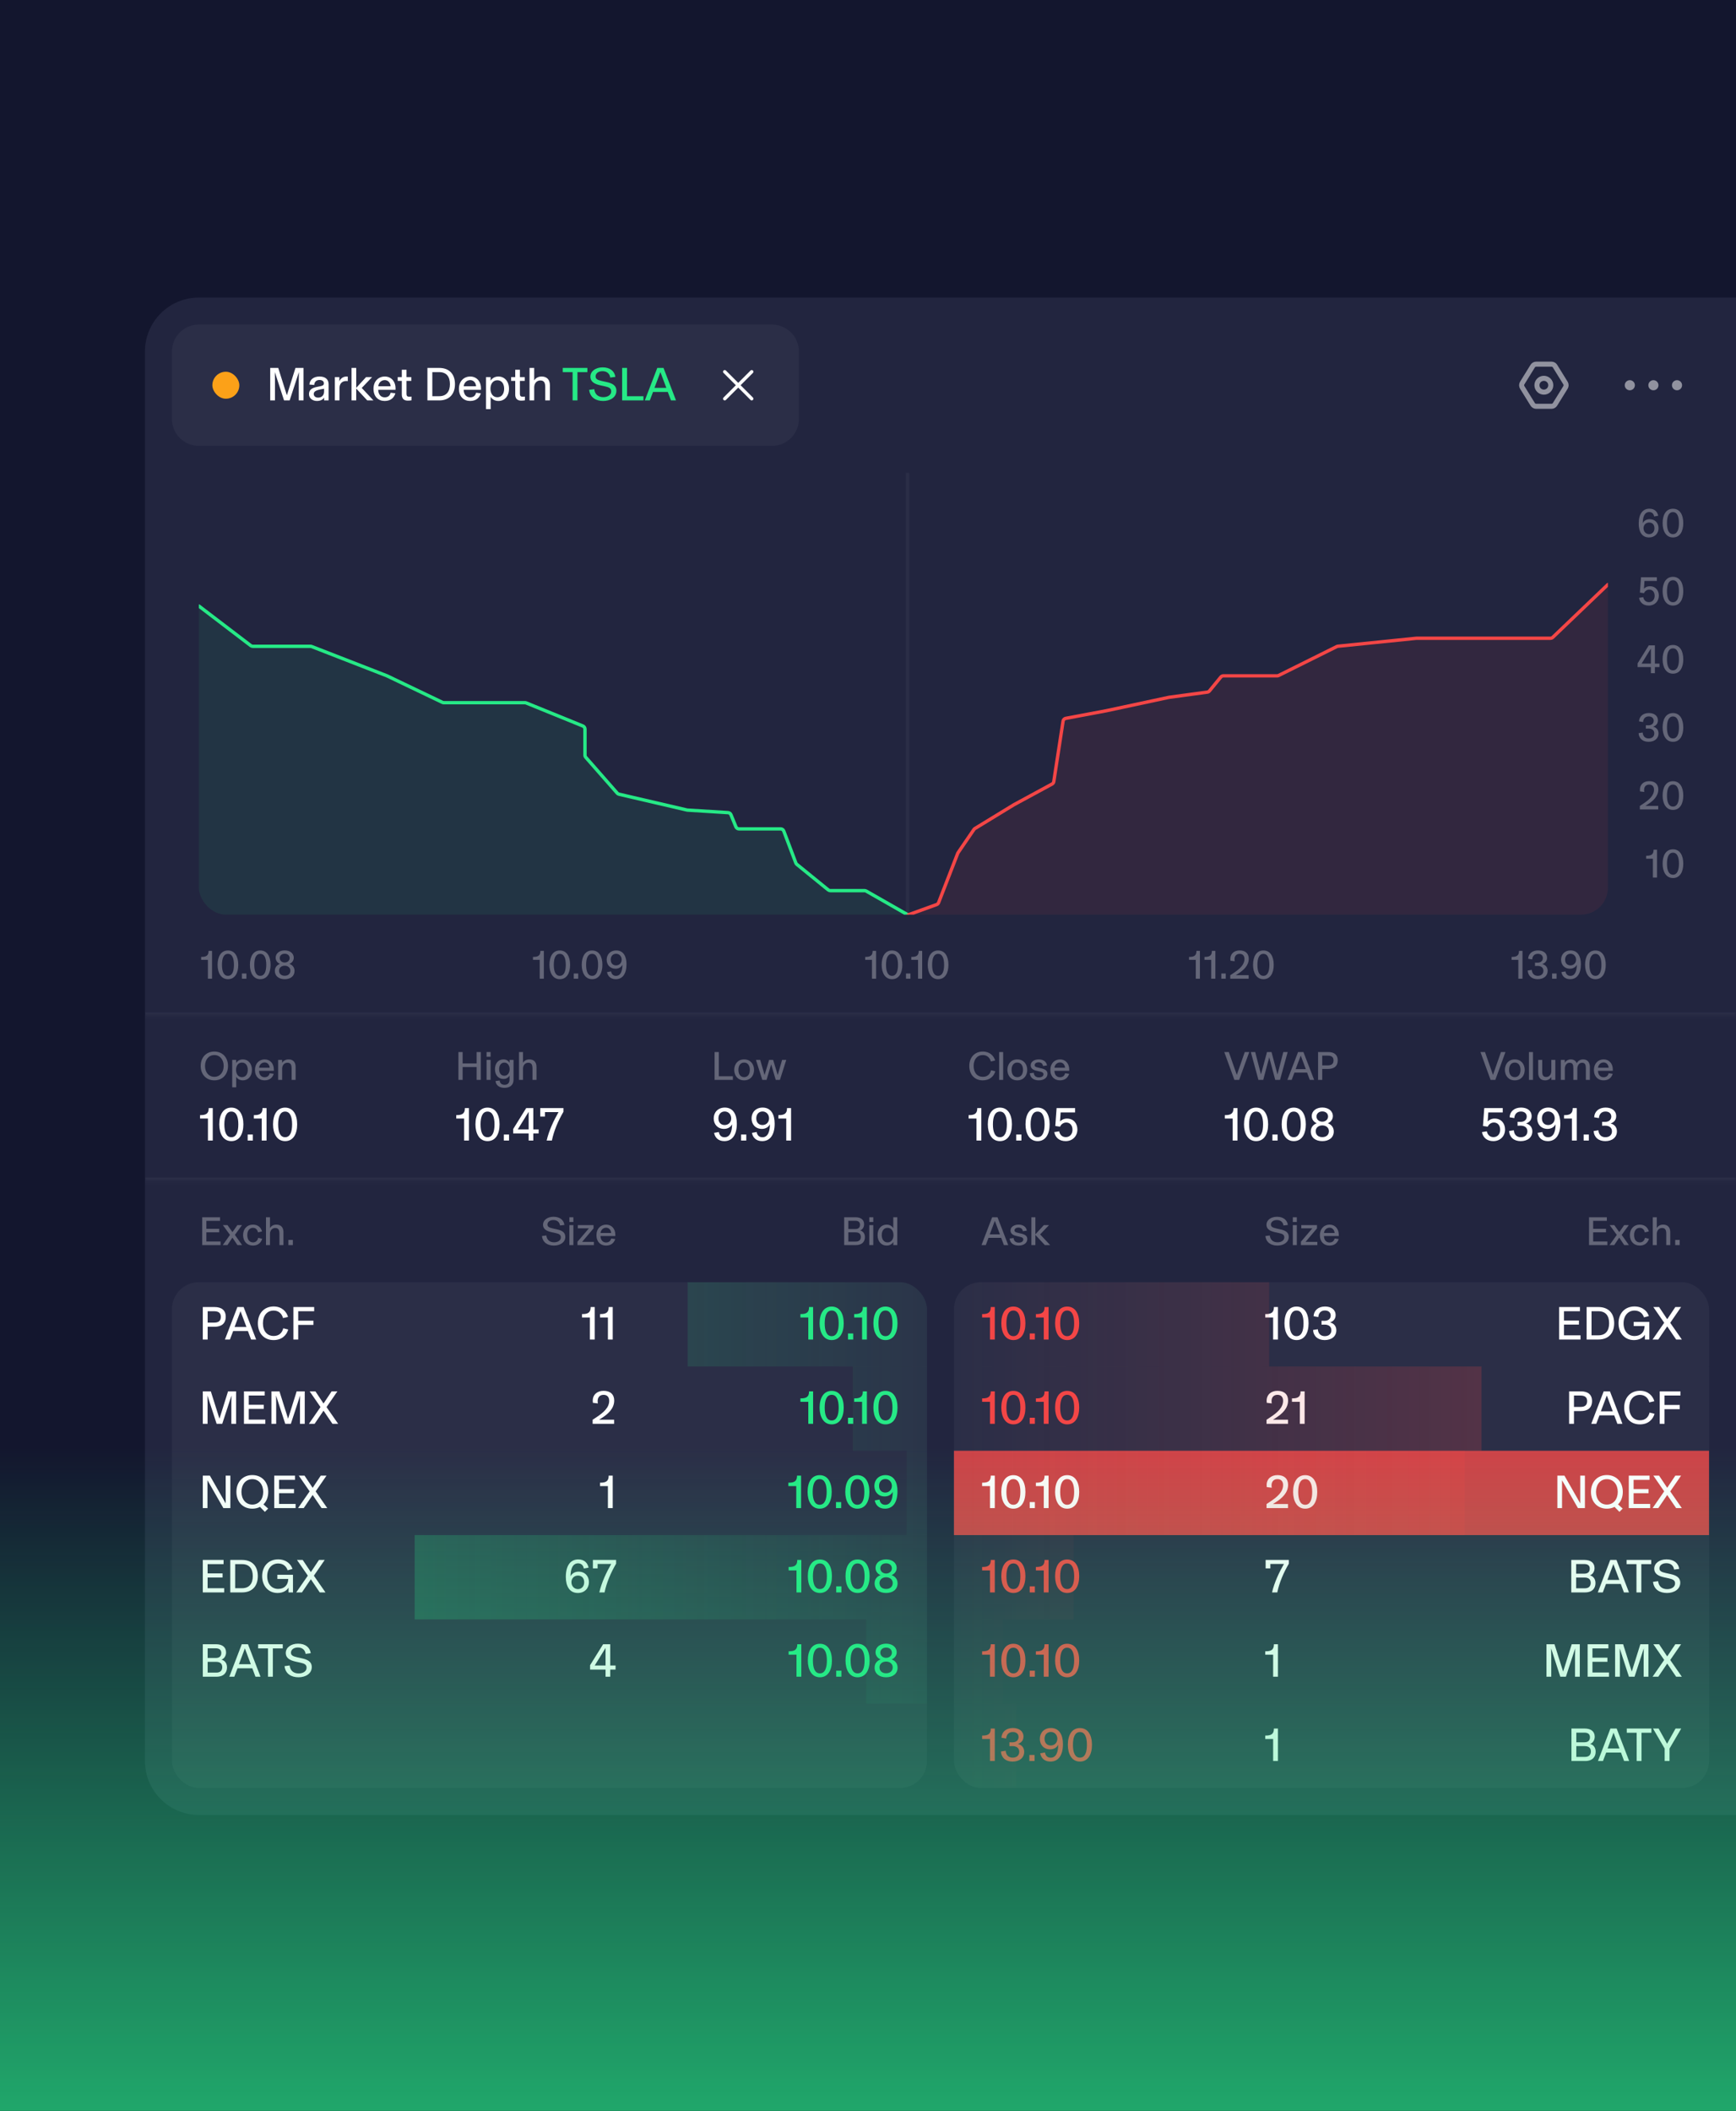 <svg xmlns="http://www.w3.org/2000/svg" fill="none" viewBox="0 0 515 626" height="626" width="515">
<rect x="0" y="0" width="515" height="626" fill="#333333" stroke="none"/>
<g clip-path="url(#clip0_6129_4784)">
<rect fill="#13162E" height="626" width="515"></rect>
<g clip-path="url(#clip1_6129_4784)">
<path fill="#22253F" d="M43 104.244C43 95.408 50.163 88.244 59 88.244H515V538.244H59C50.163 538.244 43 531.081 43 522.244V104.244Z"></path>
<path fill-opacity="0.04" fill="white" d="M51 104.244C51 99.826 54.582 96.244 59 96.244H229C233.418 96.244 237 99.826 237 104.244V124.244C237 128.662 233.418 132.244 229 132.244H59C54.582 132.244 51 128.662 51 124.244V104.244Z"></path>
<rect fill="#FCA118" rx="4" height="8" width="8" y="110.244" x="63"></rect>
<path fill="white" d="M80.162 118.744V109.112H82.542L85.104 117.232L87.652 109.112H90.046V118.744H88.632V112.626C88.632 111.744 88.66 110.834 88.674 110.4L88.66 110.386L85.93 118.744H84.264L81.548 110.386L81.534 110.4C81.548 110.834 81.576 111.744 81.576 112.626V118.744H80.162ZM94.027 118.912C92.781 118.912 91.661 118.156 91.661 116.868C91.661 115.608 92.543 115.034 94.041 114.74L94.993 114.544C95.735 114.39 96.085 114.236 96.085 113.662C96.085 113.088 95.609 112.682 94.769 112.682C93.859 112.682 93.271 113.242 93.215 114.166L91.787 114.04C91.885 112.556 93.075 111.66 94.783 111.66C96.547 111.66 97.485 112.514 97.485 113.97V118.744H96.155V117.932H96.141C95.819 118.464 95.105 118.912 94.027 118.912ZM94.391 117.918C95.371 117.918 96.141 117.274 96.141 116.126V115.286C94.685 115.524 93.999 115.72 93.579 115.986C93.257 116.182 93.075 116.462 93.075 116.84C93.075 117.484 93.607 117.918 94.391 117.918ZM99.339 118.744V111.828H100.669V113.102C100.949 112.374 101.705 111.66 102.783 111.66C102.951 111.66 103.077 111.674 103.175 111.688V113.018C103.063 113.004 102.923 112.99 102.699 112.99C101.537 112.99 100.711 113.732 100.711 115.09V118.744H99.339ZM108.95 118.744L105.674 115.23V118.744H104.288V109.112H105.674V115.02L108.6 111.828H110.392L107.312 115.048L110.784 118.744H108.95ZM114.118 118.912C112.27 118.912 110.8 117.666 110.8 115.3C110.8 113.018 112.298 111.66 114.16 111.66C116.008 111.66 117.338 113.06 117.338 115.174V115.608H112.2C112.27 117.176 113.124 117.834 114.132 117.834C115.084 117.834 115.672 117.358 115.896 116.462L117.296 116.644C116.946 117.806 116.036 118.912 114.118 118.912ZM112.214 114.544H115.882C115.84 113.564 115.154 112.724 114.16 112.724C113.138 112.724 112.354 113.452 112.214 114.544ZM120.993 118.814C120.111 118.814 119.523 118.464 119.313 117.764C119.229 117.554 119.201 117.33 119.201 117.036V112.962H117.983V111.828H119.201V109.644H120.587V111.828H122.015V112.962H120.587V116.84C120.587 117.442 120.867 117.652 121.413 117.652C121.693 117.652 121.847 117.638 122.071 117.596V118.716C121.721 118.772 121.413 118.814 120.993 118.814ZM126.797 118.744V109.112H130.297C133.265 109.112 134.973 110.932 134.973 113.914C134.973 116.896 133.265 118.744 130.297 118.744H126.797ZM130.283 117.498C132.495 117.498 133.475 116.056 133.475 113.914C133.475 111.758 132.495 110.358 130.283 110.358H128.253V117.498H130.283ZM139.465 118.912C137.617 118.912 136.147 117.666 136.147 115.3C136.147 113.018 137.645 111.66 139.507 111.66C141.355 111.66 142.685 113.06 142.685 115.174V115.608H137.547C137.617 117.176 138.471 117.834 139.479 117.834C140.431 117.834 141.019 117.358 141.243 116.462L142.643 116.644C142.293 117.806 141.383 118.912 139.465 118.912ZM137.561 114.544H141.229C141.187 113.564 140.501 112.724 139.507 112.724C138.485 112.724 137.701 113.452 137.561 114.544ZM144.169 121.334V111.828H145.541V112.906C145.919 112.29 146.647 111.66 147.865 111.66C149.685 111.66 151.001 113.102 151.001 115.286C151.001 117.47 149.685 118.912 147.865 118.912C146.619 118.912 145.905 118.254 145.555 117.694V121.334H144.169ZM147.543 117.806C148.901 117.806 149.559 116.672 149.559 115.286C149.559 113.9 148.901 112.766 147.543 112.766C146.185 112.766 145.499 113.928 145.499 115.286C145.499 116.644 146.185 117.806 147.543 117.806ZM154.64 118.814C153.758 118.814 153.17 118.464 152.96 117.764C152.876 117.554 152.848 117.33 152.848 117.036V112.962H151.63V111.828H152.848V109.644H154.234V111.828H155.662V112.962H154.234V116.84C154.234 117.442 154.514 117.652 155.06 117.652C155.34 117.652 155.494 117.638 155.718 117.596V118.716C155.368 118.772 155.06 118.814 154.64 118.814ZM157.089 118.744V109.112H158.475V112.794H158.489C158.923 112.122 159.637 111.66 160.687 111.66C162.227 111.66 163.137 112.584 163.137 114.264V118.744H161.751V114.866C161.751 113.62 161.471 112.822 160.309 112.822C159.147 112.822 158.475 113.76 158.475 114.88V118.744H157.089Z"></path>
<path fill="#26E986" d="M169.868 118.744V110.358H166.942V109.112H174.25V110.358H171.31V118.744H169.868ZM178.94 118.912C176.756 118.912 175.034 117.876 174.782 115.608L176.294 115.412C176.476 117.008 177.526 117.778 178.982 117.778C180.298 117.778 181.32 117.12 181.32 116.084C181.32 115.188 180.76 114.852 179.458 114.572L178.114 114.278C176.448 113.914 175.146 113.27 175.146 111.688C175.146 110.106 176.672 108.944 178.786 108.944C180.97 108.944 182.314 110.064 182.552 111.772L181.026 111.968C180.872 110.778 180.018 110.078 178.744 110.078C177.47 110.078 176.686 110.764 176.686 111.618C176.686 112.36 177.204 112.696 178.548 112.99L179.892 113.284C181.516 113.634 182.86 114.222 182.86 115.888C182.86 117.82 181.026 118.912 178.94 118.912ZM184.56 118.744V109.112H186.016V117.498H190.888V118.744H184.56ZM191.292 118.744L194.988 109.112H196.836L200.546 118.744H199.048L198.11 116.238H193.728L192.776 118.744H191.292ZM194.148 115.034H197.676L195.912 110.344L194.148 115.034Z"></path>
<path stroke-linecap="round" stroke="white" d="M215 110.244L223 118.244"></path>
<path stroke-linecap="round" stroke="white" d="M223 110.244L215 118.244"></path>
<circle stroke-width="1.5" stroke-opacity="0.5" stroke="white" r="2.05" cy="114.243" cx="458"></circle>
<path stroke-width="1.5" stroke-opacity="0.5" stroke="white" d="M455.745 107.994H460.254C460.687 107.994 461.09 108.219 461.317 108.587L464.411 113.587C464.66 113.99 464.66 114.499 464.411 114.901L461.317 119.902C461.09 120.27 460.687 120.494 460.254 120.494H455.745C455.312 120.494 454.91 120.269 454.683 119.901L451.589 114.902C451.34 114.499 451.34 113.99 451.589 113.587L454.683 108.587C454.91 108.219 455.312 107.994 455.745 107.994Z"></path>
<g opacity="0.5">
<circle fill="white" r="1.5" cy="114.244" cx="483.5"></circle>
<circle fill="white" r="1.5" cy="114.244" cx="490.5"></circle>
<circle fill="white" r="1.5" cy="114.244" cx="497.5"></circle>
</g>
<mask fill="white" id="path-13-inside-1_6129_4784">
<path d="M43 140.244H515V301.244H43V140.244Z"></path>
</mask>
<path mask="url(#path-13-inside-1_6129_4784)" fill-opacity="0.04" fill="white" d="M515 301.244V300.244H43V301.244V302.244H515V301.244Z"></path>
<g clip-path="url(#clip2_6129_4784)">
<path fill-opacity="0.08" fill="#26E986" d="M245.974 264.126H256.742L269.229 271.292H59V179.723L74.663 191.666H92.283L114.799 200.425L131.44 208.388H155.913L173.534 215.554V224.313L183.323 235.46L203.881 240.238L216.607 241.034L218.564 245.812H232.269L236.185 256.163L245.974 264.126Z"></path>
<path stroke-linecap="round" stroke="#26E986" d="M59 179.723L74.394 191.462C74.568 191.594 74.781 191.666 75.001 191.666H92.096C92.22 191.666 92.343 191.69 92.458 191.734L114.799 200.425L131.236 208.29C131.37 208.354 131.518 208.388 131.667 208.388H155.718C155.847 208.388 155.975 208.413 156.095 208.461L172.911 215.301C173.288 215.454 173.534 215.82 173.534 216.227V223.936C173.534 224.179 173.622 224.413 173.783 224.596L183.111 235.219C183.249 235.376 183.433 235.486 183.636 235.533L203.8 240.219C203.853 240.232 203.908 240.24 203.964 240.243L215.981 240.995C216.364 241.019 216.699 241.259 216.844 241.614L218.31 245.191C218.464 245.566 218.829 245.812 219.235 245.812H231.578C231.994 245.812 232.367 246.069 232.514 246.458L236.09 255.911C236.152 256.076 236.257 256.222 236.394 256.333L245.699 263.901C245.877 264.046 246.1 264.126 246.33 264.126H256.477C256.651 264.126 256.822 264.171 256.973 264.257L269.229 271.245"></path>
<path fill-opacity="0.08" fill="#F34646" d="M284.152 252.977L278.279 268.106L269.468 271.291H477V173.352L460.358 189.277H442.738H420.222L396.728 191.665L379.108 200.424H362.466L358.55 205.202L346.803 206.794L328.204 210.775L315.478 213.164L312.541 232.274L300.794 238.644L289.047 245.811L284.152 252.977Z"></path>
<path stroke-linecap="round" stroke="#F34646" d="M477 173.352L460.648 188.999C460.462 189.177 460.215 189.277 459.957 189.277H442.738H420.222L396.909 191.647C396.79 191.659 396.673 191.693 396.565 191.746L379.318 200.32C379.18 200.388 379.027 200.424 378.873 200.424H362.939C362.64 200.424 362.356 200.559 362.166 200.79L358.8 204.897C358.639 205.093 358.411 205.221 358.161 205.255L346.803 206.794L328.204 210.775L316.174 213.034C315.757 213.112 315.435 213.445 315.37 213.864L312.616 231.784C312.569 232.093 312.38 232.362 312.105 232.511L300.794 238.644L289.23 245.699C289.109 245.772 289.005 245.871 288.926 245.988L284.217 252.882C284.174 252.945 284.138 253.013 284.111 253.084L278.443 267.682C278.339 267.951 278.123 268.162 277.851 268.26L269.468 271.291"></path>
<path stroke-opacity="0.04" stroke="white" d="M269.229 140.244L269.229 271.244"></path>
</g>
<path fill="white" d="M489.199 159.388C487.075 159.388 486.139 157.648 486.139 155.308C486.139 152.368 487.351 150.856 489.319 150.856C490.903 150.856 491.707 151.828 491.923 152.956L490.711 153.172C490.591 152.404 490.111 151.852 489.259 151.852C487.843 151.852 487.339 153.364 487.339 155.116L487.351 155.128C487.627 154.54 488.323 153.964 489.367 153.964C491.011 153.964 492.019 155.116 492.019 156.64C492.019 158.176 490.927 159.388 489.199 159.388ZM489.223 158.404C490.075 158.404 490.807 157.78 490.807 156.664C490.807 155.476 490.063 154.96 489.235 154.96C488.263 154.96 487.567 155.668 487.567 156.64C487.567 157.672 488.299 158.404 489.223 158.404ZM496.301 159.388C494.237 159.388 493.229 157.48 493.229 155.128C493.229 152.668 494.237 150.868 496.301 150.868C498.353 150.868 499.361 152.668 499.361 155.128C499.361 157.588 498.353 159.388 496.301 159.388ZM496.301 158.392C497.585 158.392 498.077 157.036 498.077 155.128C498.077 153.232 497.585 151.876 496.301 151.876C495.017 151.876 494.525 153.232 494.525 155.128C494.525 157.036 495.017 158.392 496.301 158.392Z" opacity="0.3"></path>
<path fill="white" d="M489.123 179.587C487.503 179.587 486.483 178.663 486.231 177.295L487.479 177.091C487.647 177.919 488.199 178.567 489.159 178.567C490.179 178.567 490.863 177.811 490.863 176.695C490.863 175.639 490.287 174.859 489.267 174.859C488.439 174.859 487.899 175.447 487.695 175.915L486.495 175.735L486.819 171.187H491.523V172.291H487.851L487.695 174.571H487.707C488.079 174.175 488.667 173.851 489.471 173.851C491.151 173.851 492.111 175.099 492.111 176.647C492.111 178.267 490.923 179.587 489.123 179.587ZM496.301 179.587C494.237 179.587 493.229 177.679 493.229 175.327C493.229 172.867 494.237 171.067 496.301 171.067C498.353 171.067 499.361 172.867 499.361 175.327C499.361 177.787 498.353 179.587 496.301 179.587ZM496.301 178.591C497.585 178.591 498.077 177.235 498.077 175.327C498.077 173.431 497.585 172.075 496.301 172.075C495.017 172.075 494.525 173.431 494.525 175.327C494.525 177.235 495.017 178.591 496.301 178.591Z" opacity="0.3"></path>
<path fill="white" d="M489.752 199.645V197.833H485.816V196.717L489.128 191.389H490.94V196.801H492.296V197.833H490.94V199.645H489.752ZM486.992 196.801H489.752V192.337L486.992 196.801ZM496.301 199.789C494.237 199.789 493.229 197.881 493.229 195.529C493.229 193.069 494.237 191.269 496.301 191.269C498.353 191.269 499.361 193.069 499.361 195.529C499.361 197.989 498.353 199.789 496.301 199.789ZM496.301 198.793C497.585 198.793 498.077 197.437 498.077 195.529C498.077 193.633 497.585 192.277 496.301 192.277C495.017 192.277 494.525 193.633 494.525 195.529C494.525 197.437 495.017 198.793 496.301 198.793Z" opacity="0.3"></path>
<path fill="white" d="M489.054 219.988C487.338 219.988 486.198 219.004 486.102 217.42L487.314 217.228C487.386 218.38 488.106 218.992 489.078 218.992C490.134 218.992 490.758 218.392 490.758 217.492C490.758 216.64 490.17 216.052 489.018 216.052C488.694 216.052 488.49 216.064 488.262 216.076V215.08C488.454 215.092 488.67 215.092 489.006 215.092C489.966 215.092 490.59 214.576 490.59 213.736C490.59 213.016 490.062 212.464 489.114 212.464C488.118 212.464 487.506 213.1 487.434 214.132L486.234 213.928C486.306 212.44 487.446 211.456 489.138 211.456C490.722 211.456 491.838 212.248 491.838 213.652C491.838 214.732 491.106 215.26 490.434 215.5V215.512C491.37 215.74 492.018 216.424 492.018 217.504C492.018 219.028 490.818 219.988 489.054 219.988ZM496.301 219.988C494.237 219.988 493.229 218.08 493.229 215.728C493.229 213.268 494.237 211.468 496.301 211.468C498.353 211.468 499.361 213.268 499.361 215.728C499.361 218.188 498.353 219.988 496.301 219.988ZM496.301 218.992C497.585 218.992 498.077 217.636 498.077 215.728C498.077 213.832 497.585 212.476 496.301 212.476C495.017 212.476 494.525 213.832 494.525 215.728C494.525 217.636 495.017 218.992 496.301 218.992Z" opacity="0.3"></path>
<path fill="white" d="M486.468 240.045V239.013L487.104 238.593C489.276 237.189 490.68 235.917 490.68 234.177C490.68 233.253 490.164 232.677 489.252 232.677C488.352 232.677 487.74 233.241 487.74 234.261C487.74 234.489 487.764 234.681 487.8 234.861L486.528 234.705C486.516 234.609 486.492 234.441 486.492 234.201C486.492 232.617 487.632 231.657 489.264 231.657C490.944 231.657 491.952 232.569 491.952 234.117C491.952 236.097 490.5 237.501 488.676 238.641L488.124 238.989V239.001H491.928V240.045H486.468ZM496.301 240.189C494.237 240.189 493.229 238.281 493.229 235.929C493.229 233.469 494.237 231.669 496.301 231.669C498.353 231.669 499.361 233.469 499.361 235.929C499.361 238.389 498.353 240.189 496.301 240.189ZM496.301 239.193C497.585 239.193 498.077 237.837 498.077 235.929C498.077 234.033 497.585 232.677 496.301 232.677C495.017 232.677 494.525 234.033 494.525 235.929C494.525 237.837 495.017 239.193 496.301 239.193Z" opacity="0.3"></path>
<path fill="white" d="M490.351 260.244V254.652H488.347V253.776H488.479C489.775 253.776 490.543 253.428 490.543 252.072V251.988H491.575V260.244H490.351ZM496.301 260.388C494.237 260.388 493.229 258.48 493.229 256.128C493.229 253.668 494.237 251.868 496.301 251.868C498.353 251.868 499.361 253.668 499.361 256.128C499.361 258.588 498.353 260.388 496.301 260.388ZM496.301 259.392C497.585 259.392 498.077 258.036 498.077 256.128C498.077 254.232 497.585 252.876 496.301 252.876C495.017 252.876 494.525 254.232 494.525 256.128C494.525 258.036 495.017 259.392 496.301 259.392Z" opacity="0.3"></path>
<path fill="white" d="M61.675 290.244V284.652H59.671V283.776H59.803C61.099 283.776 61.867 283.428 61.867 282.072V281.988H62.899V290.244H61.675ZM67.625 290.388C65.561 290.388 64.553 288.48 64.553 286.128C64.553 283.668 65.561 281.868 67.625 281.868C69.677 281.868 70.685 283.668 70.685 286.128C70.685 288.588 69.677 290.388 67.625 290.388ZM67.625 289.392C68.909 289.392 69.401 288.036 69.401 286.128C69.401 284.232 68.909 282.876 67.625 282.876C66.341 282.876 65.849 284.232 65.849 286.128C65.849 288.036 66.341 289.392 67.625 289.392ZM71.774 290.244V288.708H73.094V290.244H71.774ZM77.211 290.388C75.147 290.388 74.139 288.48 74.139 286.128C74.139 283.668 75.147 281.868 77.211 281.868C79.263 281.868 80.271 283.668 80.271 286.128C80.271 288.588 79.263 290.388 77.211 290.388ZM77.211 289.392C78.495 289.392 78.987 288.036 78.987 286.128C78.987 284.232 78.495 282.876 77.211 282.876C75.927 282.876 75.435 284.232 75.435 286.128C75.435 288.036 75.927 289.392 77.211 289.392ZM84.462 290.388C82.782 290.388 81.534 289.512 81.534 287.928C81.534 286.704 82.374 286.092 83.046 285.852V285.84C82.518 285.648 81.774 285.024 81.774 284.04C81.774 282.696 82.938 281.844 84.462 281.844C85.986 281.844 87.15 282.696 87.15 284.04C87.15 285.024 86.394 285.648 85.866 285.84V285.852C86.538 286.08 87.378 286.704 87.378 287.928C87.378 289.512 86.142 290.388 84.462 290.388ZM84.462 289.368C85.506 289.368 86.142 288.756 86.142 287.856C86.142 286.98 85.422 286.392 84.462 286.392C83.502 286.392 82.782 286.98 82.782 287.856C82.782 288.756 83.418 289.368 84.462 289.368ZM84.462 285.444C85.29 285.444 85.926 284.88 85.926 284.136C85.926 283.38 85.35 282.84 84.462 282.84C83.574 282.84 82.986 283.38 82.986 284.136C82.986 284.88 83.622 285.444 84.462 285.444Z" opacity="0.3"></path>
<path fill="white" d="M160.117 290.244V284.652H158.113V283.776H158.245C159.541 283.776 160.309 283.428 160.309 282.072V281.988H161.34V290.244H160.117ZM166.067 290.388C164.003 290.388 162.995 288.48 162.995 286.128C162.995 283.668 164.003 281.868 166.067 281.868C168.119 281.868 169.127 283.668 169.127 286.128C169.127 288.588 168.119 290.388 166.067 290.388ZM166.067 289.392C167.351 289.392 167.843 288.036 167.843 286.128C167.843 284.232 167.351 282.876 166.067 282.876C164.783 282.876 164.291 284.232 164.291 286.128C164.291 288.036 164.783 289.392 166.067 289.392ZM170.216 290.244V288.708H171.536V290.244H170.216ZM175.652 290.388C173.588 290.388 172.58 288.48 172.58 286.128C172.58 283.668 173.588 281.868 175.652 281.868C177.704 281.868 178.712 283.668 178.712 286.128C178.712 288.588 177.704 290.388 175.652 290.388ZM175.652 289.392C176.936 289.392 177.428 288.036 177.428 286.128C177.428 284.232 176.936 282.876 175.652 282.876C174.368 282.876 173.876 284.232 173.876 286.128C173.876 288.036 174.368 289.392 175.652 289.392ZM182.676 290.388C181.092 290.388 180.288 289.428 180.072 288.288L181.284 288.072C181.404 288.84 181.872 289.404 182.736 289.404C184.164 289.404 184.644 287.88 184.644 286.128L184.632 286.116C184.368 286.704 183.66 287.28 182.616 287.28C180.984 287.28 179.976 286.128 179.976 284.604C179.976 283.068 181.068 281.856 182.796 281.856C184.92 281.856 185.856 283.596 185.856 285.948C185.856 288.876 184.632 290.388 182.676 290.388ZM182.76 286.296C183.732 286.296 184.428 285.576 184.428 284.604C184.428 283.572 183.696 282.852 182.772 282.852C181.908 282.852 181.176 283.464 181.176 284.592C181.176 285.768 181.92 286.296 182.76 286.296Z" opacity="0.3"></path>
<path fill="white" d="M258.675 290.244V284.652H256.671V283.776H256.803C258.099 283.776 258.867 283.428 258.867 282.072V281.988H259.899V290.244H258.675ZM264.625 290.388C262.561 290.388 261.553 288.48 261.553 286.128C261.553 283.668 262.561 281.868 264.625 281.868C266.677 281.868 267.685 283.668 267.685 286.128C267.685 288.588 266.677 290.388 264.625 290.388ZM264.625 289.392C265.909 289.392 266.401 288.036 266.401 286.128C266.401 284.232 265.909 282.876 264.625 282.876C263.341 282.876 262.849 284.232 262.849 286.128C262.849 288.036 263.341 289.392 264.625 289.392ZM268.774 290.244V288.708H270.094V290.244H268.774ZM272.351 290.244V284.652H270.347V283.776H270.479C271.775 283.776 272.543 283.428 272.543 282.072V281.988H273.575V290.244H272.351ZM278.301 290.388C276.237 290.388 275.229 288.48 275.229 286.128C275.229 283.668 276.237 281.868 278.301 281.868C280.353 281.868 281.361 283.668 281.361 286.128C281.361 288.588 280.353 290.388 278.301 290.388ZM278.301 289.392C279.585 289.392 280.077 288.036 280.077 286.128C280.077 284.232 279.585 282.876 278.301 282.876C277.017 282.876 276.525 284.232 276.525 286.128C276.525 288.036 277.017 289.392 278.301 289.392Z" opacity="0.3"></path>
<path fill="white" d="M354.742 290.244V284.652H352.738V283.776H352.87C354.166 283.776 354.934 283.428 354.934 282.072V281.988H355.965V290.244H354.742ZM359.324 290.244V284.652H357.32V283.776H357.452C358.748 283.776 359.516 283.428 359.516 282.072V281.988H360.548V290.244H359.324ZM362.31 290.244V288.708H363.63V290.244H362.31ZM364.968 290.244V289.212L365.604 288.792C367.776 287.388 369.18 286.116 369.18 284.376C369.18 283.452 368.664 282.876 367.752 282.876C366.852 282.876 366.24 283.44 366.24 284.46C366.24 284.688 366.264 284.88 366.3 285.06L365.028 284.904C365.016 284.808 364.992 284.64 364.992 284.4C364.992 282.816 366.132 281.856 367.764 281.856C369.444 281.856 370.452 282.768 370.452 284.316C370.452 286.296 369 287.7 367.176 288.84L366.624 289.188V289.2H370.428V290.244H364.968ZM374.801 290.388C372.737 290.388 371.729 288.48 371.729 286.128C371.729 283.668 372.737 281.868 374.801 281.868C376.853 281.868 377.861 283.668 377.861 286.128C377.861 288.588 376.853 290.388 374.801 290.388ZM374.801 289.392C376.085 289.392 376.577 288.036 376.577 286.128C376.577 284.232 376.085 282.876 374.801 282.876C373.517 282.876 373.025 284.232 373.025 286.128C373.025 288.036 373.517 289.392 374.801 289.392Z" opacity="0.3"></path>
<path fill="white" d="M450.429 290.244V284.652H448.425V283.776H448.557C449.853 283.776 450.621 283.428 450.621 282.072V281.988H451.653V290.244H450.429ZM456.163 290.388C454.447 290.388 453.307 289.404 453.211 287.82L454.423 287.628C454.495 288.78 455.215 289.392 456.187 289.392C457.243 289.392 457.867 288.792 457.867 287.892C457.867 287.04 457.279 286.452 456.127 286.452C455.803 286.452 455.599 286.464 455.371 286.476V285.48C455.563 285.492 455.779 285.492 456.115 285.492C457.075 285.492 457.699 284.976 457.699 284.136C457.699 283.416 457.171 282.864 456.223 282.864C455.227 282.864 454.615 283.5 454.543 284.532L453.343 284.328C453.415 282.84 454.555 281.856 456.247 281.856C457.831 281.856 458.947 282.648 458.947 284.052C458.947 285.132 458.215 285.66 457.543 285.9V285.912C458.479 286.14 459.127 286.824 459.127 287.904C459.127 289.428 457.927 290.388 456.163 290.388ZM460.446 290.244V288.708H461.766V290.244H460.446ZM465.804 290.388C464.22 290.388 463.416 289.428 463.2 288.288L464.412 288.072C464.532 288.84 465 289.404 465.864 289.404C467.292 289.404 467.772 287.88 467.772 286.128L467.76 286.116C467.496 286.704 466.788 287.28 465.744 287.28C464.112 287.28 463.104 286.128 463.104 284.604C463.104 283.068 464.196 281.856 465.924 281.856C468.048 281.856 468.984 283.596 468.984 285.948C468.984 288.876 467.76 290.388 465.804 290.388ZM465.888 286.296C466.86 286.296 467.556 285.576 467.556 284.604C467.556 283.572 466.824 282.852 465.9 282.852C465.036 282.852 464.304 283.464 464.304 284.592C464.304 285.768 465.048 286.296 465.888 286.296ZM473.301 290.388C471.237 290.388 470.229 288.48 470.229 286.128C470.229 283.668 471.237 281.868 473.301 281.868C475.353 281.868 476.361 283.668 476.361 286.128C476.361 288.588 475.353 290.388 473.301 290.388ZM473.301 289.392C474.585 289.392 475.077 288.036 475.077 286.128C475.077 284.232 474.585 282.876 473.301 282.876C472.017 282.876 471.525 284.232 471.525 286.128C471.525 288.036 472.017 289.392 473.301 289.392Z" opacity="0.3"></path>
<mask fill="white" id="path-32-inside-2_6129_4784">
<path d="M43 301.244H515V350.244H43V301.244Z"></path>
</mask>
<path mask="url(#path-32-inside-2_6129_4784)" fill-opacity="0.04" fill="white" d="M515 350.244V349.244H43V350.244V351.244H515V350.244Z"></path>
<path fill="white" d="M63.584 320.388C61.172 320.388 59.54 318.636 59.54 316.116C59.54 313.596 61.172 311.844 63.584 311.844C65.996 311.844 67.64 313.596 67.64 316.116C67.64 318.636 65.996 320.388 63.584 320.388ZM63.584 319.344C65.288 319.344 66.356 317.94 66.356 316.116C66.356 314.292 65.288 312.888 63.584 312.888C61.88 312.888 60.824 314.292 60.824 316.116C60.824 317.94 61.88 319.344 63.584 319.344ZM68.886 322.464V314.316H70.062V315.24C70.386 314.712 71.01 314.172 72.054 314.172C73.614 314.172 74.742 315.408 74.742 317.28C74.742 319.152 73.614 320.388 72.054 320.388C70.986 320.388 70.374 319.824 70.074 319.344V322.464H68.886ZM71.778 319.44C72.942 319.44 73.506 318.468 73.506 317.28C73.506 316.092 72.942 315.12 71.778 315.12C70.614 315.12 70.026 316.116 70.026 317.28C70.026 318.444 70.614 319.44 71.778 319.44ZM78.484 320.388C76.9 320.388 75.64 319.32 75.64 317.292C75.64 315.336 76.924 314.172 78.52 314.172C80.104 314.172 81.244 315.372 81.244 317.184V317.556H76.84C76.9 318.9 77.632 319.464 78.496 319.464C79.312 319.464 79.816 319.056 80.008 318.288L81.208 318.444C80.908 319.44 80.128 320.388 78.484 320.388ZM76.852 316.644H79.996C79.96 315.804 79.372 315.084 78.52 315.084C77.644 315.084 76.972 315.708 76.852 316.644ZM82.515 320.244V314.316H83.691V315.156H83.703C84.039 314.64 84.699 314.172 85.599 314.172C86.919 314.172 87.699 314.964 87.699 316.404V320.244H86.511V316.92C86.511 315.852 86.271 315.168 85.275 315.168C84.279 315.168 83.703 315.972 83.703 316.932V320.244H82.515Z" opacity="0.3"></path>
<path fill="white" d="M61.688 338.244V331.72H59.35V330.698H59.504C61.016 330.698 61.912 330.292 61.912 328.71V328.612H63.116V338.244H61.688ZM68.63 338.412C66.222 338.412 65.046 336.186 65.046 333.442C65.046 330.572 66.222 328.472 68.63 328.472C71.024 328.472 72.2 330.572 72.2 333.442C72.2 336.312 71.024 338.412 68.63 338.412ZM68.63 337.25C70.128 337.25 70.702 335.668 70.702 333.442C70.702 331.23 70.128 329.648 68.63 329.648C67.132 329.648 66.558 331.23 66.558 333.442C66.558 335.668 67.132 337.25 68.63 337.25ZM73.471 338.244V336.452H75.01V338.244H73.471ZM77.643 338.244V331.72H75.305V330.698H75.459C76.971 330.698 77.867 330.292 77.867 328.71V328.612H79.071V338.244H77.643ZM84.585 338.412C82.177 338.412 81.001 336.186 81.001 333.442C81.001 330.572 82.177 328.472 84.585 328.472C86.979 328.472 88.155 330.572 88.155 333.442C88.155 336.312 86.979 338.412 84.585 338.412ZM84.585 337.25C86.083 337.25 86.657 335.668 86.657 333.442C86.657 331.23 86.083 329.648 84.585 329.648C83.087 329.648 82.513 331.23 82.513 333.442C82.513 335.668 83.087 337.25 84.585 337.25Z"></path>
<path fill="white" d="M141.396 320.244V316.44H137.244V320.244H135.996V311.988H137.244V315.372H141.396V311.988H142.632V320.244H141.396ZM144.347 320.244V314.316H145.535V320.244H144.347ZM144.347 313.392V311.988H145.535V313.392H144.347ZM149.643 322.608C148.167 322.608 147.135 321.876 147.003 320.592L148.227 320.436C148.311 321.288 148.851 321.708 149.691 321.708C150.555 321.708 151.155 321.24 151.155 320.16V318.996C150.867 319.452 150.315 319.98 149.367 319.98C147.903 319.98 146.835 318.888 146.835 317.076C146.835 315.252 147.903 314.172 149.367 314.172C150.339 314.172 150.891 314.712 151.167 315.168V314.316H152.343V320.208C152.343 321.888 151.155 322.608 149.643 322.608ZM149.619 319.02C150.639 319.02 151.191 318.084 151.191 317.076C151.191 316.068 150.639 315.132 149.619 315.132C148.635 315.132 148.071 315.936 148.071 317.076C148.071 318.216 148.635 319.02 149.619 319.02ZM153.968 320.244V311.988H155.156V315.144H155.168C155.54 314.568 156.152 314.172 157.052 314.172C158.372 314.172 159.152 314.964 159.152 316.404V320.244H157.964V316.92C157.964 315.852 157.724 315.168 156.728 315.168C155.732 315.168 155.156 315.972 155.156 316.932V320.244H153.968Z" opacity="0.3"></path>
<path fill="white" d="M137.688 338.244V331.72H135.35V330.698H135.504C137.016 330.698 137.912 330.292 137.912 328.71V328.612H139.116V338.244H137.688ZM144.63 338.412C142.222 338.412 141.046 336.186 141.046 333.442C141.046 330.572 142.222 328.472 144.63 328.472C147.024 328.472 148.2 330.572 148.2 333.442C148.2 336.312 147.024 338.412 144.63 338.412ZM144.63 337.25C146.128 337.25 146.702 335.668 146.702 333.442C146.702 331.23 146.128 329.648 144.63 329.648C143.132 329.648 142.558 331.23 142.558 333.442C142.558 335.668 143.132 337.25 144.63 337.25ZM149.471 338.244V336.452H151.011V338.244H149.471ZM156.828 338.244V336.13H152.236V334.828L156.1 328.612H158.214V334.926H159.796V336.13H158.214V338.244H156.828ZM153.608 334.926H156.828V329.718L153.608 334.926ZM162.167 338.244C162.839 335.304 164.267 332.28 165.695 329.802H161.663V331.118H160.263V328.612H167.151V329.718C165.639 332.28 164.323 335.29 163.721 338.244H162.167Z"></path>
<path fill="white" d="M211.996 320.244V311.988H213.244V319.176H217.42V320.244H211.996ZM220.747 320.388C218.875 320.388 217.819 318.984 217.819 317.28C217.819 315.588 218.875 314.172 220.747 314.172C222.631 314.172 223.699 315.588 223.699 317.28C223.699 318.984 222.631 320.388 220.747 320.388ZM220.759 319.44C221.911 319.44 222.451 318.468 222.451 317.28C222.451 316.104 221.911 315.12 220.759 315.12C219.595 315.12 219.055 316.092 219.055 317.28C219.055 318.48 219.595 319.44 220.759 319.44ZM226.142 320.244L224.258 314.316H225.518L226.814 318.792H226.826L228.17 314.316H229.358L230.714 318.78H230.726L232.022 314.316H233.258L231.374 320.244H230.126L228.782 315.672H228.77L227.402 320.244H226.142Z" opacity="0.3"></path>
<path fill="white" d="M214.878 338.412C213.03 338.412 212.092 337.292 211.84 335.962L213.254 335.71C213.394 336.606 213.94 337.264 214.948 337.264C216.614 337.264 217.174 335.486 217.174 333.442L217.16 333.428C216.852 334.114 216.026 334.786 214.808 334.786C212.904 334.786 211.728 333.442 211.728 331.664C211.728 329.872 213.002 328.458 215.018 328.458C217.496 328.458 218.588 330.488 218.588 333.232C218.588 336.648 217.16 338.412 214.878 338.412ZM214.976 333.638C216.11 333.638 216.922 332.798 216.922 331.664C216.922 330.46 216.068 329.62 214.99 329.62C213.982 329.62 213.128 330.334 213.128 331.65C213.128 333.022 213.996 333.638 214.976 333.638ZM219.851 338.244V336.452H221.391V338.244H219.851ZM226.103 338.412C224.255 338.412 223.317 337.292 223.065 335.962L224.479 335.71C224.619 336.606 225.165 337.264 226.173 337.264C227.839 337.264 228.399 335.486 228.399 333.442L228.385 333.428C228.077 334.114 227.251 334.786 226.033 334.786C224.129 334.786 222.953 333.442 222.953 331.664C222.953 329.872 224.227 328.458 226.243 328.458C228.721 328.458 229.813 330.488 229.813 333.232C229.813 336.648 228.385 338.412 226.103 338.412ZM226.201 333.638C227.335 333.638 228.147 332.798 228.147 331.664C228.147 330.46 227.293 329.62 226.215 329.62C225.207 329.62 224.353 330.334 224.353 331.65C224.353 333.022 225.221 333.638 226.201 333.638ZM233.252 338.244V331.72H230.914V330.698H231.068C232.58 330.698 233.476 330.292 233.476 328.71V328.612H234.68V338.244H233.252Z"></path>
<path fill="white" d="M291.548 320.388C289.112 320.388 287.552 318.648 287.552 316.116C287.552 313.62 289.124 311.844 291.572 311.844C293.66 311.844 294.836 313.164 295.22 314.496L293.948 314.796C293.684 313.776 292.904 312.888 291.572 312.888C289.88 312.888 288.836 314.184 288.836 316.116C288.836 318.084 289.892 319.344 291.572 319.344C292.952 319.344 293.72 318.54 294.008 317.388L295.268 317.7C294.848 319.176 293.624 320.388 291.548 320.388ZM296.406 320.244V311.988H297.594V320.244H296.406ZM301.786 320.388C299.914 320.388 298.858 318.984 298.858 317.28C298.858 315.588 299.914 314.172 301.786 314.172C303.67 314.172 304.738 315.588 304.738 317.28C304.738 318.984 303.67 320.388 301.786 320.388ZM301.798 319.44C302.95 319.44 303.49 318.468 303.49 317.28C303.49 316.104 302.95 315.12 301.798 315.12C300.634 315.12 300.094 316.092 300.094 317.28C300.094 318.48 300.634 319.44 301.798 319.44ZM308.188 320.388C306.712 320.388 305.632 319.704 305.5 318.288L306.676 318.144C306.736 319.08 307.396 319.512 308.212 319.512C309.016 319.512 309.556 319.152 309.556 318.576C309.556 318 309.004 317.88 308.26 317.712L307.384 317.508C306.424 317.28 305.764 316.824 305.764 315.912C305.764 314.904 306.76 314.172 308.164 314.172C309.52 314.172 310.444 314.856 310.6 315.96L309.412 316.128C309.328 315.42 308.812 315.048 308.116 315.048C307.408 315.048 306.952 315.396 306.952 315.852C306.952 316.284 307.216 316.44 307.96 316.608L308.836 316.812C310.084 317.1 310.744 317.508 310.744 318.456C310.744 319.644 309.64 320.388 308.188 320.388ZM314.441 320.388C312.857 320.388 311.597 319.32 311.597 317.292C311.597 315.336 312.881 314.172 314.477 314.172C316.061 314.172 317.201 315.372 317.201 317.184V317.556H312.797C312.857 318.9 313.589 319.464 314.453 319.464C315.269 319.464 315.773 319.056 315.965 318.288L317.165 318.444C316.865 319.44 316.085 320.388 314.441 320.388ZM312.809 316.644H315.953C315.917 315.804 315.329 315.084 314.477 315.084C313.601 315.084 312.929 315.708 312.809 316.644Z" opacity="0.3"></path>
<path fill="white" d="M289.688 338.244V331.72H287.35V330.698H287.504C289.016 330.698 289.912 330.292 289.912 328.71V328.612H291.116V338.244H289.688ZM296.63 338.412C294.222 338.412 293.046 336.186 293.046 333.442C293.046 330.572 294.222 328.472 296.63 328.472C299.024 328.472 300.2 330.572 300.2 333.442C300.2 336.312 299.024 338.412 296.63 338.412ZM296.63 337.25C298.128 337.25 298.702 335.668 298.702 333.442C298.702 331.23 298.128 329.648 296.63 329.648C295.132 329.648 294.558 331.23 294.558 333.442C294.558 335.668 295.132 337.25 296.63 337.25ZM301.471 338.244V336.452H303.011V338.244H301.471ZM307.813 338.412C305.405 338.412 304.229 336.186 304.229 333.442C304.229 330.572 305.405 328.472 307.813 328.472C310.207 328.472 311.383 330.572 311.383 333.442C311.383 336.312 310.207 338.412 307.813 338.412ZM307.813 337.25C309.311 337.25 309.885 335.668 309.885 333.442C309.885 331.23 309.311 329.648 307.813 329.648C306.315 329.648 305.741 331.23 305.741 333.442C305.741 335.668 306.315 337.25 307.813 337.25ZM316.133 338.412C314.243 338.412 313.053 337.334 312.759 335.738L314.215 335.5C314.411 336.466 315.055 337.222 316.175 337.222C317.365 337.222 318.163 336.34 318.163 335.038C318.163 333.806 317.491 332.896 316.301 332.896C315.335 332.896 314.705 333.582 314.467 334.128L313.067 333.918L313.445 328.612H318.933V329.9H314.649L314.467 332.56H314.481C314.915 332.098 315.601 331.72 316.539 331.72C318.499 331.72 319.619 333.176 319.619 334.982C319.619 336.872 318.233 338.412 316.133 338.412Z"></path>
<path fill="white" d="M366.192 320.244L363.192 311.988H364.536L366.912 318.768L369.276 311.988H370.608L367.608 320.244H366.192ZM373.325 320.244L371.069 311.988H372.365L374.081 318.624L375.869 311.988H377.201L378.977 318.648L380.705 311.988H382.001L379.733 320.244H378.305L376.529 313.548L374.753 320.244H373.325ZM381.918 320.244L385.086 311.988H386.67L389.85 320.244H388.566L387.762 318.096H384.006L383.19 320.244H381.918ZM384.366 317.064H387.39L385.878 313.044L384.366 317.064ZM391.019 320.244V311.988H394.007C395.747 311.988 396.851 312.768 396.851 314.448C396.851 316.26 395.687 317.004 393.983 317.004H392.255V320.244H391.019ZM392.255 315.948H393.947C395.111 315.948 395.603 315.42 395.603 314.472C395.603 313.512 395.051 313.056 393.875 313.056H392.255V315.948Z" opacity="0.3"></path>
<path fill="white" d="M365.688 338.244V331.72H363.35V330.698H363.504C365.016 330.698 365.912 330.292 365.912 328.71V328.612H367.116V338.244H365.688ZM372.63 338.412C370.222 338.412 369.046 336.186 369.046 333.442C369.046 330.572 370.222 328.472 372.63 328.472C375.024 328.472 376.2 330.572 376.2 333.442C376.2 336.312 375.024 338.412 372.63 338.412ZM372.63 337.25C374.128 337.25 374.702 335.668 374.702 333.442C374.702 331.23 374.128 329.648 372.63 329.648C371.132 329.648 370.558 331.23 370.558 333.442C370.558 335.668 371.132 337.25 372.63 337.25ZM377.471 338.244V336.452H379.011V338.244H377.471ZM383.813 338.412C381.405 338.412 380.229 336.186 380.229 333.442C380.229 330.572 381.405 328.472 383.813 328.472C386.207 328.472 387.383 330.572 387.383 333.442C387.383 336.312 386.207 338.412 383.813 338.412ZM383.813 337.25C385.311 337.25 385.885 335.668 385.885 333.442C385.885 331.23 385.311 329.648 383.813 329.648C382.315 329.648 381.741 331.23 381.741 333.442C381.741 335.668 382.315 337.25 383.813 337.25ZM392.273 338.412C390.313 338.412 388.857 337.39 388.857 335.542C388.857 334.114 389.837 333.4 390.621 333.12V333.106C390.005 332.882 389.137 332.154 389.137 331.006C389.137 329.438 390.495 328.444 392.273 328.444C394.051 328.444 395.409 329.438 395.409 331.006C395.409 332.154 394.527 332.882 393.911 333.106V333.12C394.695 333.386 395.675 334.114 395.675 335.542C395.675 337.39 394.233 338.412 392.273 338.412ZM392.273 337.222C393.491 337.222 394.233 336.508 394.233 335.458C394.233 334.436 393.393 333.75 392.273 333.75C391.153 333.75 390.313 334.436 390.313 335.458C390.313 336.508 391.055 337.222 392.273 337.222ZM392.273 332.644C393.239 332.644 393.981 331.986 393.981 331.118C393.981 330.236 393.309 329.606 392.273 329.606C391.237 329.606 390.551 330.236 390.551 331.118C390.551 331.986 391.293 332.644 392.273 332.644Z"></path>
<path fill="white" d="M442.192 320.244L439.192 311.988H440.536L442.912 318.768L445.276 311.988H446.608L443.608 320.244H442.192ZM449.368 320.388C447.496 320.388 446.44 318.984 446.44 317.28C446.44 315.588 447.496 314.172 449.368 314.172C451.252 314.172 452.32 315.588 452.32 317.28C452.32 318.984 451.252 320.388 449.368 320.388ZM449.38 319.44C450.532 319.44 451.072 318.468 451.072 317.28C451.072 316.104 450.532 315.12 449.38 315.12C448.216 315.12 447.676 316.092 447.676 317.28C447.676 318.48 448.216 319.44 449.38 319.44ZM453.574 320.244V311.988H454.762V320.244H453.574ZM458.39 320.388C457.022 320.388 456.326 319.524 456.326 318.168V314.316H457.514V317.76C457.514 318.768 457.754 319.392 458.714 319.392C459.638 319.392 460.214 318.588 460.214 317.676V314.316H461.402V320.244H460.226V319.404H460.214C459.818 320.004 459.194 320.388 458.39 320.388ZM463.031 320.244V314.316H464.207V315.156H464.219C464.471 314.688 465.107 314.172 465.983 314.172C466.943 314.172 467.495 314.664 467.747 315.3C467.987 314.868 468.575 314.172 469.619 314.172C470.975 314.172 471.647 315.06 471.647 316.416V320.244H470.459V316.896C470.459 315.84 470.291 315.168 469.319 315.168C468.455 315.168 467.927 315.996 467.927 316.944V320.244H466.751V316.896C466.751 315.84 466.583 315.168 465.623 315.168C464.747 315.168 464.219 315.996 464.219 316.944V320.244H463.031ZM475.698 320.388C474.114 320.388 472.854 319.32 472.854 317.292C472.854 315.336 474.138 314.172 475.734 314.172C477.318 314.172 478.458 315.372 478.458 317.184V317.556H474.054C474.114 318.9 474.846 319.464 475.71 319.464C476.526 319.464 477.03 319.056 477.222 318.288L478.422 318.444C478.122 319.44 477.342 320.388 475.698 320.388ZM474.066 316.644H477.21C477.174 315.804 476.586 315.084 475.734 315.084C474.858 315.084 474.186 315.708 474.066 316.644Z" opacity="0.3"></path>
<path fill="white" d="M443.004 338.412C441.114 338.412 439.924 337.334 439.63 335.738L441.086 335.5C441.282 336.466 441.926 337.222 443.046 337.222C444.236 337.222 445.034 336.34 445.034 335.038C445.034 333.806 444.362 332.896 443.172 332.896C442.206 332.896 441.576 333.582 441.338 334.128L439.938 333.918L440.316 328.612H445.804V329.9H441.52L441.338 332.56H441.352C441.786 332.098 442.472 331.72 443.41 331.72C445.37 331.72 446.49 333.176 446.49 334.982C446.49 336.872 445.104 338.412 443.004 338.412ZM451.126 338.412C449.124 338.412 447.794 337.264 447.682 335.416L449.096 335.192C449.18 336.536 450.02 337.25 451.154 337.25C452.386 337.25 453.114 336.55 453.114 335.5C453.114 334.506 452.428 333.82 451.084 333.82C450.706 333.82 450.468 333.834 450.202 333.848V332.686C450.426 332.7 450.678 332.7 451.07 332.7C452.19 332.7 452.918 332.098 452.918 331.118C452.918 330.278 452.302 329.634 451.196 329.634C450.034 329.634 449.32 330.376 449.236 331.58L447.836 331.342C447.92 329.606 449.25 328.458 451.224 328.458C453.072 328.458 454.374 329.382 454.374 331.02C454.374 332.28 453.52 332.896 452.736 333.176V333.19C453.828 333.456 454.584 334.254 454.584 335.514C454.584 337.292 453.184 338.412 451.126 338.412ZM459.175 338.412C457.327 338.412 456.389 337.292 456.137 335.962L457.551 335.71C457.691 336.606 458.237 337.264 459.245 337.264C460.911 337.264 461.471 335.486 461.471 333.442L461.457 333.428C461.149 334.114 460.323 334.786 459.105 334.786C457.201 334.786 456.025 333.442 456.025 331.664C456.025 329.872 457.299 328.458 459.315 328.458C461.793 328.458 462.885 330.488 462.885 333.232C462.885 336.648 461.457 338.412 459.175 338.412ZM459.273 333.638C460.407 333.638 461.219 332.798 461.219 331.664C461.219 330.46 460.365 329.62 459.287 329.62C458.279 329.62 457.425 330.334 457.425 331.65C457.425 333.022 458.293 333.638 459.273 333.638ZM466.325 338.244V331.72H463.987V330.698H464.141C465.653 330.698 466.549 330.292 466.549 328.71V328.612H467.753V338.244H466.325ZM469.808 338.244V336.452H471.348V338.244H469.808ZM476.214 338.412C474.212 338.412 472.882 337.264 472.77 335.416L474.184 335.192C474.268 336.536 475.108 337.25 476.242 337.25C477.474 337.25 478.202 336.55 478.202 335.5C478.202 334.506 477.516 333.82 476.172 333.82C475.794 333.82 475.556 333.834 475.29 333.848V332.686C475.514 332.7 475.766 332.7 476.158 332.7C477.278 332.7 478.006 332.098 478.006 331.118C478.006 330.278 477.39 329.634 476.284 329.634C475.122 329.634 474.408 330.376 474.324 331.58L472.924 331.342C473.008 329.606 474.338 328.458 476.312 328.458C478.16 328.458 479.462 329.382 479.462 331.02C479.462 332.28 478.608 332.896 477.824 333.176V333.19C478.916 333.456 479.672 334.254 479.672 335.514C479.672 337.292 478.272 338.412 476.214 338.412Z"></path>
<path fill="white" d="M59.996 369.244V360.988H65.276V362.056H61.22V364.408H65.024V365.452H61.22V368.176H65.432V369.244H59.996ZM66.08 369.244L68.228 366.22L66.116 363.316H67.484L68.96 365.392L70.424 363.316H71.792L69.68 366.22L71.828 369.244H70.436L68.948 367.024L67.472 369.244H66.08ZM75.028 369.388C73.288 369.388 72.112 368.128 72.112 366.268C72.112 364.444 73.288 363.172 75.04 363.172C76.576 363.172 77.428 364.072 77.74 365.188L76.54 365.476C76.384 364.732 75.928 364.12 75.04 364.12C74.092 364.12 73.36 364.876 73.36 366.268C73.36 367.684 74.068 368.44 75.064 368.44C75.892 368.44 76.408 367.924 76.6 367.084L77.788 367.372C77.428 368.488 76.6 369.388 75.028 369.388ZM78.906 369.244V360.988H80.094V364.144H80.106C80.478 363.568 81.09 363.172 81.99 363.172C83.31 363.172 84.09 363.964 84.09 365.404V369.244H82.902V365.92C82.902 364.852 82.662 364.168 81.666 364.168C80.67 364.168 80.094 364.972 80.094 365.932V369.244H78.906ZM85.56 369.244V367.708H86.88V369.244H85.56Z" opacity="0.3"></path>
<path fill="white" d="M164.343 369.388C162.471 369.388 160.995 368.5 160.779 366.556L162.075 366.388C162.231 367.756 163.131 368.416 164.379 368.416C165.507 368.416 166.383 367.852 166.383 366.964C166.383 366.196 165.903 365.908 164.787 365.668L163.635 365.416C162.207 365.104 161.091 364.552 161.091 363.196C161.091 361.84 162.399 360.844 164.211 360.844C166.083 360.844 167.235 361.804 167.439 363.268L166.131 363.436C165.999 362.416 165.267 361.816 164.175 361.816C163.083 361.816 162.411 362.404 162.411 363.136C162.411 363.772 162.855 364.06 164.007 364.312L165.159 364.564C166.551 364.864 167.703 365.368 167.703 366.796C167.703 368.452 166.131 369.388 164.343 369.388ZM168.91 369.244V363.316H170.098V369.244H168.91ZM168.91 362.392V360.988H170.098V362.392H168.91ZM171.314 369.244V368.248L174.698 364.276H171.422V363.316H176.078V364.288L172.694 368.284H176.186V369.244H171.314ZM179.784 369.388C178.2 369.388 176.94 368.32 176.94 366.292C176.94 364.336 178.224 363.172 179.82 363.172C181.404 363.172 182.544 364.372 182.544 366.184V366.556H178.14C178.2 367.9 178.932 368.464 179.796 368.464C180.612 368.464 181.116 368.056 181.308 367.288L182.508 367.444C182.208 368.44 181.428 369.388 179.784 369.388ZM178.152 365.644H181.296C181.26 364.804 180.672 364.084 179.82 364.084C178.944 364.084 178.272 364.708 178.152 365.644Z" opacity="0.3"></path>
<path fill="white" d="M250.43 369.244V360.988H253.778C255.302 360.988 256.346 361.66 256.346 363.076C256.346 363.976 255.83 364.66 255.194 364.9V364.912C255.842 365.08 256.586 365.632 256.586 366.88C256.586 368.152 255.806 369.244 253.922 369.244H250.43ZM253.874 368.2C254.954 368.2 255.374 367.588 255.374 366.82C255.374 366.004 254.918 365.464 253.802 365.464H251.666V368.2H253.874ZM253.706 364.48C254.642 364.48 255.134 364.048 255.134 363.196C255.134 362.392 254.582 362.032 253.766 362.032H251.666V364.48H253.706ZM257.879 369.244V363.316H259.067V369.244H257.879ZM257.879 362.392V360.988H259.067V362.392H257.879ZM263.019 369.388C261.459 369.388 260.343 368.152 260.343 366.28C260.343 364.408 261.459 363.172 263.019 363.172C264.099 363.172 264.711 363.736 264.999 364.228V360.988H266.187V369.244H265.011V368.32C264.699 368.848 264.075 369.388 263.019 369.388ZM263.307 368.44C264.459 368.44 265.059 367.444 265.059 366.28C265.059 365.116 264.459 364.12 263.307 364.12C262.143 364.12 261.579 365.092 261.579 366.28C261.579 367.468 262.143 368.44 263.307 368.44Z" opacity="0.3"></path>
<path fill="white" d="M291.168 369.244L294.336 360.988H295.92L299.1 369.244H297.816L297.012 367.096H293.256L292.44 369.244H291.168ZM293.616 366.064H296.64L295.128 362.044L293.616 366.064ZM302.203 369.388C300.727 369.388 299.647 368.704 299.515 367.288L300.691 367.144C300.751 368.08 301.411 368.512 302.227 368.512C303.031 368.512 303.571 368.152 303.571 367.576C303.571 367 303.019 366.88 302.275 366.712L301.399 366.508C300.439 366.28 299.779 365.824 299.779 364.912C299.779 363.904 300.775 363.172 302.179 363.172C303.535 363.172 304.459 363.856 304.615 364.96L303.427 365.128C303.343 364.42 302.827 364.048 302.131 364.048C301.423 364.048 300.967 364.396 300.967 364.852C300.967 365.284 301.231 365.44 301.975 365.608L302.851 365.812C304.099 366.1 304.759 366.508 304.759 367.456C304.759 368.644 303.655 369.388 302.203 369.388ZM309.968 369.244L307.16 366.232V369.244H305.972V360.988H307.16V366.052L309.668 363.316H311.204L308.564 366.076L311.54 369.244H309.968Z" opacity="0.3"></path>
<path fill="white" d="M378.96 369.388C377.088 369.388 375.612 368.5 375.396 366.556L376.692 366.388C376.848 367.756 377.748 368.416 378.996 368.416C380.124 368.416 381 367.852 381 366.964C381 366.196 380.52 365.908 379.404 365.668L378.252 365.416C376.824 365.104 375.708 364.552 375.708 363.196C375.708 361.84 377.016 360.844 378.828 360.844C380.7 360.844 381.852 361.804 382.056 363.268L380.748 363.436C380.616 362.416 379.884 361.816 378.792 361.816C377.7 361.816 377.028 362.404 377.028 363.136C377.028 363.772 377.472 364.06 378.624 364.312L379.776 364.564C381.168 364.864 382.32 365.368 382.32 366.796C382.32 368.452 380.748 369.388 378.96 369.388ZM383.527 369.244V363.316H384.715V369.244H383.527ZM383.527 362.392V360.988H384.715V362.392H383.527ZM385.931 369.244V368.248L389.315 364.276H386.039V363.316H390.695V364.288L387.311 368.284H390.803V369.244H385.931ZM394.402 369.388C392.818 369.388 391.558 368.32 391.558 366.292C391.558 364.336 392.842 363.172 394.438 363.172C396.022 363.172 397.162 364.372 397.162 366.184V366.556H392.758C392.818 367.9 393.55 368.464 394.414 368.464C395.23 368.464 395.734 368.056 395.926 367.288L397.126 367.444C396.826 368.44 396.046 369.388 394.402 369.388ZM392.77 365.644H395.914C395.878 364.804 395.29 364.084 394.438 364.084C393.562 364.084 392.89 364.708 392.77 365.644Z" opacity="0.3"></path>
<path fill="white" d="M471.402 369.244V360.988H476.682V362.056H472.626V364.408H476.43V365.452H472.626V368.176H476.838V369.244H471.402ZM477.487 369.244L479.635 366.22L477.523 363.316H478.891L480.367 365.392L481.831 363.316H483.199L481.087 366.22L483.235 369.244H481.843L480.355 367.024L478.879 369.244H477.487ZM486.434 369.388C484.694 369.388 483.518 368.128 483.518 366.268C483.518 364.444 484.694 363.172 486.446 363.172C487.982 363.172 488.834 364.072 489.146 365.188L487.946 365.476C487.79 364.732 487.334 364.12 486.446 364.12C485.498 364.12 484.766 364.876 484.766 366.268C484.766 367.684 485.474 368.44 486.47 368.44C487.298 368.44 487.814 367.924 488.006 367.084L489.194 367.372C488.834 368.488 488.006 369.388 486.434 369.388ZM490.312 369.244V360.988H491.5V364.144H491.512C491.884 363.568 492.496 363.172 493.396 363.172C494.716 363.172 495.496 363.964 495.496 365.404V369.244H494.308V365.92C494.308 364.852 494.068 364.168 493.072 364.168C492.076 364.168 491.5 364.972 491.5 365.932V369.244H490.312ZM496.966 369.244V367.708H498.286V369.244H496.966Z" opacity="0.3"></path>
<g clip-path="url(#clip3_6129_4784)">
<rect fill-opacity="0.04" fill="white" transform="translate(51 380.244)" height="25" width="224"></rect>
<path fill="white" d="M60.162 397.244V387.612H63.648C65.678 387.612 66.966 388.522 66.966 390.482C66.966 392.596 65.608 393.464 63.62 393.464H61.604V397.244H60.162ZM61.604 392.232H63.578C64.936 392.232 65.51 391.616 65.51 390.51C65.51 389.39 64.866 388.858 63.494 388.858H61.604V392.232ZM66.729 397.244L70.425 387.612H72.273L75.983 397.244H74.485L73.547 394.738H69.165L68.213 397.244H66.729ZM69.585 393.534H73.113L71.349 388.844L69.585 393.534ZM81.163 397.412C78.321 397.412 76.501 395.382 76.501 392.428C76.501 389.516 78.335 387.444 81.191 387.444C83.627 387.444 84.999 388.984 85.447 390.538L83.963 390.888C83.655 389.698 82.745 388.662 81.191 388.662C79.217 388.662 77.999 390.174 77.999 392.428C77.999 394.724 79.231 396.194 81.191 396.194C82.801 396.194 83.697 395.256 84.033 393.912L85.503 394.276C85.013 395.998 83.585 397.412 81.163 397.412ZM87.041 397.244V387.612H93.201V388.858H88.469V391.658H92.977V392.904H88.469V397.244H87.041Z"></path>
<path fill="white" d="M174.997 397.244V390.72H172.659V389.698H172.813C174.325 389.698 175.221 389.292 175.221 387.71V387.612H176.425V397.244H174.997ZM180.342 397.244V390.72H178.004V389.698H178.158C179.67 389.698 180.566 389.292 180.566 387.71V387.612H181.77V397.244H180.342Z"></path>
<path fill="#26E986" d="M239.788 397.244V390.72H237.45V389.698H237.604C239.116 389.698 240.012 389.292 240.012 387.71V387.612H241.216V397.244H239.788ZM246.729 397.412C244.321 397.412 243.145 395.186 243.145 392.442C243.145 389.572 244.321 387.472 246.729 387.472C249.123 387.472 250.299 389.572 250.299 392.442C250.299 395.312 249.123 397.412 246.729 397.412ZM246.729 396.25C248.227 396.25 248.801 394.668 248.801 392.442C248.801 390.23 248.227 388.648 246.729 388.648C245.231 388.648 244.657 390.23 244.657 392.442C244.657 394.668 245.231 396.25 246.729 396.25ZM251.57 397.244V395.452H253.11V397.244H251.57ZM255.743 397.244V390.72H253.405V389.698H253.559C255.071 389.698 255.967 389.292 255.967 387.71V387.612H257.171V397.244H255.743ZM262.684 397.412C260.276 397.412 259.1 395.186 259.1 392.442C259.1 389.572 260.276 387.472 262.684 387.472C265.078 387.472 266.254 389.572 266.254 392.442C266.254 395.312 265.078 397.412 262.684 397.412ZM262.684 396.25C264.182 396.25 264.756 394.668 264.756 392.442C264.756 390.23 264.182 388.648 262.684 388.648C261.186 388.648 260.612 390.23 260.612 392.442C260.612 394.668 261.186 396.25 262.684 396.25Z"></path>
<g clip-path="url(#clip4_6129_4784)">
<rect fill-opacity="0.32" fill="url(#paint0_linear_6129_4784)" transform="translate(51 380.244)" height="25" width="252"></rect>
</g>
<rect fill-opacity="0.04" fill="white" transform="translate(51 405.244)" height="25" width="224"></rect>
<path fill="white" d="M60.162 422.244V412.612H62.542L65.104 420.732L67.652 412.612H70.046V422.244H68.632V416.126C68.632 415.244 68.66 414.334 68.674 413.9L68.66 413.886L65.93 422.244H64.264L61.548 413.886L61.534 413.9C61.548 414.334 61.576 415.244 61.576 416.126V422.244H60.162ZM72.371 422.244V412.612H78.531V413.858H73.799V416.602H78.237V417.82H73.799V420.998H78.713V422.244H72.371ZM80.519 422.244V412.612H82.899L85.461 420.732L88.009 412.612H90.403V422.244H88.989V416.126C88.989 415.244 89.017 414.334 89.031 413.9L89.017 413.886L86.287 422.244H84.621L81.905 413.886L81.891 413.9C81.905 414.334 81.933 415.244 81.933 416.126V422.244H80.519ZM91.636 422.244L95.08 417.274L91.86 412.612H93.568L95.976 416.224L98.384 412.612H100.092L96.872 417.288L100.316 422.244H98.622L95.976 418.352L93.33 422.244H91.636Z"></path>
<path fill="white" d="M175.812 422.244V421.04L176.554 420.55C179.088 418.912 180.726 417.428 180.726 415.398C180.726 414.32 180.124 413.648 179.06 413.648C178.01 413.648 177.296 414.306 177.296 415.496C177.296 415.762 177.324 415.986 177.366 416.196L175.882 416.014C175.868 415.902 175.84 415.706 175.84 415.426C175.84 413.578 177.17 412.458 179.074 412.458C181.034 412.458 182.21 413.522 182.21 415.328C182.21 417.638 180.516 419.276 178.388 420.606L177.744 421.012V421.026H182.182V422.244H175.812Z"></path>
<path fill="#26E986" d="M239.788 422.244V415.72H237.45V414.698H237.604C239.116 414.698 240.012 414.292 240.012 412.71V412.612H241.216V422.244H239.788ZM246.729 422.412C244.321 422.412 243.145 420.186 243.145 417.442C243.145 414.572 244.321 412.472 246.729 412.472C249.123 412.472 250.299 414.572 250.299 417.442C250.299 420.312 249.123 422.412 246.729 422.412ZM246.729 421.25C248.227 421.25 248.801 419.668 248.801 417.442C248.801 415.23 248.227 413.648 246.729 413.648C245.231 413.648 244.657 415.23 244.657 417.442C244.657 419.668 245.231 421.25 246.729 421.25ZM251.57 422.244V420.452H253.11V422.244H251.57ZM255.743 422.244V415.72H253.405V414.698H253.559C255.071 414.698 255.967 414.292 255.967 412.71V412.612H257.171V422.244H255.743ZM262.684 422.412C260.276 422.412 259.1 420.186 259.1 417.442C259.1 414.572 260.276 412.472 262.684 412.472C265.078 412.472 266.254 414.572 266.254 417.442C266.254 420.312 265.078 422.412 262.684 422.412ZM262.684 421.25C264.182 421.25 264.756 419.668 264.756 417.442C264.756 415.23 264.182 413.648 262.684 413.648C261.186 413.648 260.612 415.23 260.612 417.442C260.612 419.668 261.186 421.25 262.684 421.25Z"></path>
<g clip-path="url(#clip5_6129_4784)">
<rect fill-opacity="0.32" fill="url(#paint1_linear_6129_4784)" transform="translate(51 405.244)" height="25" width="252"></rect>
</g>
<rect fill-opacity="0.04" fill="white" transform="translate(51 430.244)" height="25" width="224"></rect>
<path fill="white" d="M60.162 447.244V437.612H62.262L66.952 445.83V437.612H68.338V447.244H66.266L61.548 438.984V447.244H60.162ZM78.572 448.364L77.13 446.88C76.472 447.23 75.702 447.412 74.848 447.412C72.034 447.412 70.13 445.368 70.13 442.428C70.13 439.488 72.034 437.444 74.848 437.444C77.662 437.444 79.58 439.488 79.58 442.428C79.58 443.968 79.062 445.256 78.152 446.138L79.552 447.384L78.572 448.364ZM74.848 446.194C76.836 446.194 78.082 444.556 78.082 442.428C78.082 440.3 76.836 438.662 74.848 438.662C72.86 438.662 71.628 440.3 71.628 442.428C71.628 444.556 72.86 446.194 74.848 446.194ZM81.353 447.244V437.612H87.513V438.858H82.781V441.602H87.219V442.82H82.781V445.998H87.695V447.244H81.353ZM88.41 447.244L91.854 442.274L88.634 437.612H90.342L92.75 441.224L95.158 437.612H96.866L93.646 442.288L97.09 447.244H95.396L92.75 443.352L90.104 447.244H88.41Z"></path>
<path fill="white" d="M180.342 447.244V440.72H178.004V439.698H178.158C179.67 439.698 180.566 439.292 180.566 437.71V437.612H181.77V447.244H180.342Z"></path>
<path fill="#26E986" d="M236.219 447.244V440.72H233.881V439.698H234.035C235.547 439.698 236.443 439.292 236.443 437.71V437.612H237.647V447.244H236.219ZM243.161 447.412C240.753 447.412 239.577 445.186 239.577 442.442C239.577 439.572 240.753 437.472 243.161 437.472C245.555 437.472 246.731 439.572 246.731 442.442C246.731 445.312 245.555 447.412 243.161 447.412ZM243.161 446.25C244.659 446.25 245.233 444.668 245.233 442.442C245.233 440.23 244.659 438.648 243.161 438.648C241.663 438.648 241.089 440.23 241.089 442.442C241.089 444.668 241.663 446.25 243.161 446.25ZM248.002 447.244V445.452H249.542V447.244H248.002ZM254.345 447.412C251.937 447.412 250.761 445.186 250.761 442.442C250.761 439.572 251.937 437.472 254.345 437.472C256.739 437.472 257.915 439.572 257.915 442.442C257.915 445.312 256.739 447.412 254.345 447.412ZM254.345 446.25C255.843 446.25 256.417 444.668 256.417 442.442C256.417 440.23 255.843 438.648 254.345 438.648C252.847 438.648 252.273 440.23 252.273 442.442C252.273 444.668 252.847 446.25 254.345 446.25ZM262.538 447.412C260.69 447.412 259.752 446.292 259.5 444.962L260.914 444.71C261.054 445.606 261.6 446.264 262.608 446.264C264.274 446.264 264.834 444.486 264.834 442.442L264.82 442.428C264.512 443.114 263.686 443.786 262.468 443.786C260.564 443.786 259.388 442.442 259.388 440.664C259.388 438.872 260.662 437.458 262.678 437.458C265.156 437.458 266.248 439.488 266.248 442.232C266.248 445.648 264.82 447.412 262.538 447.412ZM262.636 442.638C263.77 442.638 264.582 441.798 264.582 440.664C264.582 439.46 263.728 438.62 262.65 438.62C261.642 438.62 260.788 439.334 260.788 440.65C260.788 442.022 261.656 442.638 262.636 442.638Z"></path>
<g clip-path="url(#clip6_6129_4784)">
<rect fill-opacity="0.32" fill="url(#paint2_linear_6129_4784)" transform="translate(51 430.244)" height="25" width="252"></rect>
</g>
<rect fill-opacity="0.04" fill="white" transform="translate(51 455.244)" height="25" width="224"></rect>
<path fill="white" d="M60.162 472.244V462.612H66.322V463.858H61.59V466.602H66.028V467.82H61.59V470.998H66.504V472.244H60.162ZM68.31 472.244V462.612H71.81C74.778 462.612 76.486 464.432 76.486 467.414C76.486 470.396 74.778 472.244 71.81 472.244H68.31ZM71.796 470.998C74.008 470.998 74.988 469.556 74.988 467.414C74.988 465.258 74.008 463.858 71.796 463.858H69.766V470.998H71.796ZM82.337 472.412C79.677 472.412 77.773 470.396 77.773 467.414C77.773 464.502 79.649 462.444 82.505 462.444C85.053 462.444 86.355 463.984 86.775 465.286L85.319 465.678C84.997 464.642 84.115 463.662 82.519 463.662C80.629 463.662 79.271 465.16 79.271 467.428C79.271 469.794 80.643 471.208 82.519 471.208C84.367 471.208 85.473 470.06 85.515 468.254H82.281V467.022H86.915V472.244H85.599V470.858H85.585C85.081 471.656 84.045 472.412 82.337 472.412ZM87.877 472.244L91.321 467.274L88.101 462.612H89.809L92.217 466.224L94.625 462.612H96.333L93.113 467.288L96.557 472.244H94.863L92.217 468.352L89.571 472.244H87.877Z"></path>
<path fill="white" d="M171.425 472.412C168.947 472.412 167.855 470.382 167.855 467.652C167.855 464.222 169.269 462.458 171.565 462.458C173.413 462.458 174.351 463.592 174.603 464.908L173.189 465.16C173.049 464.264 172.489 463.62 171.495 463.62C169.843 463.62 169.255 465.384 169.255 467.428L169.269 467.442C169.591 466.756 170.403 466.084 171.621 466.084C173.539 466.084 174.715 467.428 174.715 469.206C174.715 470.998 173.441 472.412 171.425 472.412ZM171.453 471.264C172.447 471.264 173.301 470.536 173.301 469.234C173.301 467.848 172.433 467.246 171.467 467.246C170.333 467.246 169.521 468.072 169.521 469.206C169.521 470.41 170.375 471.264 171.453 471.264ZM177.792 472.244C178.464 469.304 179.892 466.28 181.32 463.802H177.288V465.118H175.888V462.612H182.776V463.718C181.264 466.28 179.948 469.29 179.346 472.244H177.792Z"></path>
<path fill="#26E986" d="M236.288 472.244V465.72H233.95V464.698H234.104C235.616 464.698 236.512 464.292 236.512 462.71V462.612H237.716V472.244H236.288ZM243.229 472.412C240.821 472.412 239.645 470.186 239.645 467.442C239.645 464.572 240.821 462.472 243.229 462.472C245.623 462.472 246.799 464.572 246.799 467.442C246.799 470.312 245.623 472.412 243.229 472.412ZM243.229 471.25C244.727 471.25 245.301 469.668 245.301 467.442C245.301 465.23 244.727 463.648 243.229 463.648C241.731 463.648 241.157 465.23 241.157 467.442C241.157 469.668 241.731 471.25 243.229 471.25ZM248.07 472.244V470.452H249.61V472.244H248.07ZM254.413 472.412C252.005 472.412 250.829 470.186 250.829 467.442C250.829 464.572 252.005 462.472 254.413 462.472C256.807 462.472 257.983 464.572 257.983 467.442C257.983 470.312 256.807 472.412 254.413 472.412ZM254.413 471.25C255.911 471.25 256.485 469.668 256.485 467.442C256.485 465.23 255.911 463.648 254.413 463.648C252.915 463.648 252.341 465.23 252.341 467.442C252.341 469.668 252.915 471.25 254.413 471.25ZM262.873 472.412C260.913 472.412 259.457 471.39 259.457 469.542C259.457 468.114 260.437 467.4 261.221 467.12V467.106C260.605 466.882 259.737 466.154 259.737 465.006C259.737 463.438 261.095 462.444 262.873 462.444C264.651 462.444 266.009 463.438 266.009 465.006C266.009 466.154 265.127 466.882 264.511 467.106V467.12C265.295 467.386 266.275 468.114 266.275 469.542C266.275 471.39 264.833 472.412 262.873 472.412ZM262.873 471.222C264.091 471.222 264.833 470.508 264.833 469.458C264.833 468.436 263.993 467.75 262.873 467.75C261.753 467.75 260.913 468.436 260.913 469.458C260.913 470.508 261.655 471.222 262.873 471.222ZM262.873 466.644C263.839 466.644 264.581 465.986 264.581 465.118C264.581 464.236 263.909 463.606 262.873 463.606C261.837 463.606 261.151 464.236 261.151 465.118C261.151 465.986 261.893 466.644 262.873 466.644Z"></path>
<g clip-path="url(#clip7_6129_4784)">
<rect fill-opacity="0.32" fill="url(#paint3_linear_6129_4784)" transform="translate(51 455.244)" height="25" width="252"></rect>
</g>
<rect fill-opacity="0.04" fill="white" transform="translate(51 480.244)" height="25" width="224"></rect>
<path fill="white" d="M60.162 497.244V487.612H64.068C65.846 487.612 67.064 488.396 67.064 490.048C67.064 491.098 66.462 491.896 65.72 492.176V492.19C66.476 492.386 67.344 493.03 67.344 494.486C67.344 495.97 66.434 497.244 64.236 497.244H60.162ZM64.18 496.026C65.44 496.026 65.93 495.312 65.93 494.416C65.93 493.464 65.398 492.834 64.096 492.834H61.604V496.026H64.18ZM63.984 491.686C65.076 491.686 65.65 491.182 65.65 490.188C65.65 489.25 65.006 488.83 64.054 488.83H61.604V491.686H63.984ZM68.028 497.244L71.724 487.612H73.572L77.282 497.244H75.784L74.846 494.738H70.464L69.512 497.244H68.028ZM70.884 493.534H74.412L72.648 488.844L70.884 493.534ZM79.499 497.244V488.858H76.573V487.612H83.881V488.858H80.941V497.244H79.499ZM88.571 497.412C86.387 497.412 84.665 496.376 84.413 494.108L85.925 493.912C86.107 495.508 87.157 496.278 88.613 496.278C89.929 496.278 90.951 495.62 90.951 494.584C90.951 493.688 90.391 493.352 89.089 493.072L87.745 492.778C86.079 492.414 84.777 491.77 84.777 490.188C84.777 488.606 86.303 487.444 88.417 487.444C90.601 487.444 91.945 488.564 92.183 490.272L90.657 490.468C90.503 489.278 89.649 488.578 88.375 488.578C87.101 488.578 86.317 489.264 86.317 490.118C86.317 490.86 86.835 491.196 88.179 491.49L89.523 491.784C91.147 492.134 92.491 492.722 92.491 494.388C92.491 496.32 90.657 497.412 88.571 497.412Z"></path>
<path fill="white" d="M179.644 497.244V495.13H175.052V493.828L178.916 487.612H181.03V493.926H182.612V495.13H181.03V497.244H179.644ZM176.424 493.926H179.644V488.718L176.424 493.926Z"></path>
<path fill="#26E986" d="M236.288 497.244V490.72H233.95V489.698H234.104C235.616 489.698 236.512 489.292 236.512 487.71V487.612H237.716V497.244H236.288ZM243.229 497.412C240.821 497.412 239.645 495.186 239.645 492.442C239.645 489.572 240.821 487.472 243.229 487.472C245.623 487.472 246.799 489.572 246.799 492.442C246.799 495.312 245.623 497.412 243.229 497.412ZM243.229 496.25C244.727 496.25 245.301 494.668 245.301 492.442C245.301 490.23 244.727 488.648 243.229 488.648C241.731 488.648 241.157 490.23 241.157 492.442C241.157 494.668 241.731 496.25 243.229 496.25ZM248.07 497.244V495.452H249.61V497.244H248.07ZM254.413 497.412C252.005 497.412 250.829 495.186 250.829 492.442C250.829 489.572 252.005 487.472 254.413 487.472C256.807 487.472 257.983 489.572 257.983 492.442C257.983 495.312 256.807 497.412 254.413 497.412ZM254.413 496.25C255.911 496.25 256.485 494.668 256.485 492.442C256.485 490.23 255.911 488.648 254.413 488.648C252.915 488.648 252.341 490.23 252.341 492.442C252.341 494.668 252.915 496.25 254.413 496.25ZM262.873 497.412C260.913 497.412 259.457 496.39 259.457 494.542C259.457 493.114 260.437 492.4 261.221 492.12V492.106C260.605 491.882 259.737 491.154 259.737 490.006C259.737 488.438 261.095 487.444 262.873 487.444C264.651 487.444 266.009 488.438 266.009 490.006C266.009 491.154 265.127 491.882 264.511 492.106V492.12C265.295 492.386 266.275 493.114 266.275 494.542C266.275 496.39 264.833 497.412 262.873 497.412ZM262.873 496.222C264.091 496.222 264.833 495.508 264.833 494.458C264.833 493.436 263.993 492.75 262.873 492.75C261.753 492.75 260.913 493.436 260.913 494.458C260.913 495.508 261.655 496.222 262.873 496.222ZM262.873 491.644C263.839 491.644 264.581 490.986 264.581 490.118C264.581 489.236 263.909 488.606 262.873 488.606C261.837 488.606 261.151 489.236 261.151 490.118C261.151 490.986 261.893 491.644 262.873 491.644Z"></path>
<g clip-path="url(#clip8_6129_4784)">
<rect fill-opacity="0.32" fill="url(#paint4_linear_6129_4784)" transform="translate(51 480.244)" height="25" width="252"></rect>
</g>
<rect fill-opacity="0.04" fill="white" transform="translate(51 505.244)" height="25" width="224"></rect>
</g>
<g clip-path="url(#clip9_6129_4784)">
<rect fill-opacity="0.04" fill="white" transform="translate(283 380.244)" height="25" width="224"></rect>
<path fill="#F34646" d="M293.688 397.244V390.72H291.35V389.698H291.504C293.016 389.698 293.912 389.292 293.912 387.71V387.612H295.116V397.244H293.688ZM300.63 397.412C298.222 397.412 297.046 395.186 297.046 392.442C297.046 389.572 298.222 387.472 300.63 387.472C303.024 387.472 304.2 389.572 304.2 392.442C304.2 395.312 303.024 397.412 300.63 397.412ZM300.63 396.25C302.128 396.25 302.702 394.668 302.702 392.442C302.702 390.23 302.128 388.648 300.63 388.648C299.132 388.648 298.558 390.23 298.558 392.442C298.558 394.668 299.132 396.25 300.63 396.25ZM305.471 397.244V395.452H307.011V397.244H305.471ZM309.643 397.244V390.72H307.305V389.698H307.459C308.971 389.698 309.867 389.292 309.867 387.71V387.612H311.071V397.244H309.643ZM316.585 397.412C314.177 397.412 313.001 395.186 313.001 392.442C313.001 389.572 314.177 387.472 316.585 387.472C318.979 387.472 320.155 389.572 320.155 392.442C320.155 395.312 318.979 397.412 316.585 397.412ZM316.585 396.25C318.083 396.25 318.657 394.668 318.657 392.442C318.657 390.23 318.083 388.648 316.585 388.648C315.087 388.648 314.513 390.23 314.513 392.442C314.513 394.668 315.087 396.25 316.585 396.25Z"></path>
<path fill="white" d="M377.688 397.244V390.72H375.35V389.698H375.504C377.016 389.698 377.912 389.292 377.912 387.71V387.612H379.116V397.244H377.688ZM384.63 397.412C382.222 397.412 381.046 395.186 381.046 392.442C381.046 389.572 382.222 387.472 384.63 387.472C387.024 387.472 388.2 389.572 388.2 392.442C388.2 395.312 387.024 397.412 384.63 397.412ZM384.63 396.25C386.128 396.25 386.702 394.668 386.702 392.442C386.702 390.23 386.128 388.648 384.63 388.648C383.132 388.648 382.558 390.23 382.558 392.442C382.558 394.668 383.132 396.25 384.63 396.25ZM392.977 397.412C390.975 397.412 389.645 396.264 389.533 394.416L390.947 394.192C391.031 395.536 391.871 396.25 393.005 396.25C394.237 396.25 394.965 395.55 394.965 394.5C394.965 393.506 394.279 392.82 392.935 392.82C392.557 392.82 392.319 392.834 392.053 392.848V391.686C392.277 391.7 392.529 391.7 392.921 391.7C394.041 391.7 394.769 391.098 394.769 390.118C394.769 389.278 394.153 388.634 393.047 388.634C391.885 388.634 391.171 389.376 391.087 390.58L389.687 390.342C389.771 388.606 391.101 387.458 393.075 387.458C394.923 387.458 396.225 388.382 396.225 390.02C396.225 391.28 395.371 391.896 394.587 392.176V392.19C395.679 392.456 396.435 393.254 396.435 394.514C396.435 396.292 395.035 397.412 392.977 397.412Z"></path>
<path fill="white" d="M462.537 397.244V387.612H468.697V388.858H463.965V391.602H468.403V392.82H463.965V395.998H468.879V397.244H462.537ZM470.685 397.244V387.612H474.185C477.153 387.612 478.861 389.432 478.861 392.414C478.861 395.396 477.153 397.244 474.185 397.244H470.685ZM474.171 395.998C476.383 395.998 477.363 394.556 477.363 392.414C477.363 390.258 476.383 388.858 474.171 388.858H472.141V395.998H474.171ZM484.712 397.412C482.052 397.412 480.148 395.396 480.148 392.414C480.148 389.502 482.024 387.444 484.88 387.444C487.428 387.444 488.73 388.984 489.15 390.286L487.694 390.678C487.372 389.642 486.49 388.662 484.894 388.662C483.004 388.662 481.646 390.16 481.646 392.428C481.646 394.794 483.018 396.208 484.894 396.208C486.742 396.208 487.848 395.06 487.89 393.254H484.656V392.022H489.29V397.244H487.974V395.858H487.96C487.456 396.656 486.42 397.412 484.712 397.412ZM490.252 397.244L493.696 392.274L490.476 387.612H492.184L494.592 391.224L497 387.612H498.708L495.488 392.288L498.932 397.244H497.238L494.592 393.352L491.946 397.244H490.252Z"></path>
<g clip-path="url(#clip10_6129_4784)">
<rect fill-opacity="0.32" fill="url(#paint5_linear_6129_4784)" transform="matrix(-1 0 0 -1 535.5 405.244)" height="25" width="252"></rect>
</g>
<rect fill-opacity="0.04" fill="white" transform="translate(283 405.244)" height="25" width="224"></rect>
<path fill="#F34646" d="M293.688 422.244V415.72H291.35V414.698H291.504C293.016 414.698 293.912 414.292 293.912 412.71V412.612H295.116V422.244H293.688ZM300.63 422.412C298.222 422.412 297.046 420.186 297.046 417.442C297.046 414.572 298.222 412.472 300.63 412.472C303.024 412.472 304.2 414.572 304.2 417.442C304.2 420.312 303.024 422.412 300.63 422.412ZM300.63 421.25C302.128 421.25 302.702 419.668 302.702 417.442C302.702 415.23 302.128 413.648 300.63 413.648C299.132 413.648 298.558 415.23 298.558 417.442C298.558 419.668 299.132 421.25 300.63 421.25ZM305.471 422.244V420.452H307.011V422.244H305.471ZM309.643 422.244V415.72H307.305V414.698H307.459C308.971 414.698 309.867 414.292 309.867 412.71V412.612H311.071V422.244H309.643ZM316.585 422.412C314.177 422.412 313.001 420.186 313.001 417.442C313.001 414.572 314.177 412.472 316.585 412.472C318.979 412.472 320.155 414.572 320.155 417.442C320.155 420.312 318.979 422.412 316.585 422.412ZM316.585 421.25C318.083 421.25 318.657 419.668 318.657 417.442C318.657 415.23 318.083 413.648 316.585 413.648C315.087 413.648 314.513 415.23 314.513 417.442C314.513 419.668 315.087 421.25 316.585 421.25Z"></path>
<path fill="white" d="M375.728 422.244V421.04L376.47 420.55C379.004 418.912 380.642 417.428 380.642 415.398C380.642 414.32 380.04 413.648 378.976 413.648C377.926 413.648 377.212 414.306 377.212 415.496C377.212 415.762 377.24 415.986 377.282 416.196L375.798 416.014C375.784 415.902 375.756 415.706 375.756 415.426C375.756 413.578 377.086 412.458 378.99 412.458C380.95 412.458 382.126 413.522 382.126 415.328C382.126 417.638 380.432 419.276 378.304 420.606L377.66 421.012V421.026H382.098V422.244H375.728ZM385.604 422.244V415.72H383.266V414.698H383.42C384.932 414.698 385.828 414.292 385.828 412.71V412.612H387.032V422.244H385.604Z"></path>
<path fill="white" d="M465.49 422.244V412.612H468.976C471.006 412.612 472.294 413.522 472.294 415.482C472.294 417.596 470.936 418.464 468.948 418.464H466.932V422.244H465.49ZM466.932 417.232H468.906C470.264 417.232 470.838 416.616 470.838 415.51C470.838 414.39 470.194 413.858 468.822 413.858H466.932V417.232ZM472.057 422.244L475.753 412.612H477.601L481.311 422.244H479.813L478.875 419.738H474.493L473.541 422.244H472.057ZM474.913 418.534H478.441L476.677 413.844L474.913 418.534ZM486.492 422.412C483.65 422.412 481.83 420.382 481.83 417.428C481.83 414.516 483.664 412.444 486.52 412.444C488.956 412.444 490.328 413.984 490.776 415.538L489.292 415.888C488.984 414.698 488.074 413.662 486.52 413.662C484.546 413.662 483.328 415.174 483.328 417.428C483.328 419.724 484.56 421.194 486.52 421.194C488.13 421.194 489.026 420.256 489.362 418.912L490.832 419.276C490.342 420.998 488.914 422.412 486.492 422.412ZM492.369 422.244V412.612H498.529V413.858H493.797V416.658H498.305V417.904H493.797V422.244H492.369Z"></path>
<g clip-path="url(#clip11_6129_4784)">
<rect fill-opacity="0.32" fill="url(#paint6_linear_6129_4784)" transform="matrix(-1 0 0 -1 535.5 430.244)" height="25" width="252"></rect>
</g>
<rect fill-opacity="0.08" fill="white" transform="translate(283 430.244)" height="25" width="224"></rect>
<rect fill-opacity="0.8" fill="#F34646" transform="translate(283 430.244)" height="25" width="224"></rect>
<path fill="white" d="M293.688 447.244V440.72H291.35V439.698H291.504C293.016 439.698 293.912 439.292 293.912 437.71V437.612H295.116V447.244H293.688ZM300.63 447.412C298.222 447.412 297.046 445.186 297.046 442.442C297.046 439.572 298.222 437.472 300.63 437.472C303.024 437.472 304.2 439.572 304.2 442.442C304.2 445.312 303.024 447.412 300.63 447.412ZM300.63 446.25C302.128 446.25 302.702 444.668 302.702 442.442C302.702 440.23 302.128 438.648 300.63 438.648C299.132 438.648 298.558 440.23 298.558 442.442C298.558 444.668 299.132 446.25 300.63 446.25ZM305.471 447.244V445.452H307.011V447.244H305.471ZM309.643 447.244V440.72H307.305V439.698H307.459C308.971 439.698 309.867 439.292 309.867 437.71V437.612H311.071V447.244H309.643ZM316.585 447.412C314.177 447.412 313.001 445.186 313.001 442.442C313.001 439.572 314.177 437.472 316.585 437.472C318.979 437.472 320.155 439.572 320.155 442.442C320.155 445.312 318.979 447.412 316.585 447.412ZM316.585 446.25C318.083 446.25 318.657 444.668 318.657 442.442C318.657 440.23 318.083 438.648 316.585 438.648C315.087 438.648 314.513 440.23 314.513 442.442C314.513 444.668 315.087 446.25 316.585 446.25Z"></path>
<path fill="white" d="M375.728 447.244V446.04L376.47 445.55C379.004 443.912 380.642 442.428 380.642 440.398C380.642 439.32 380.04 438.648 378.976 438.648C377.926 438.648 377.212 439.306 377.212 440.496C377.212 440.762 377.24 440.986 377.282 441.196L375.798 441.014C375.784 440.902 375.756 440.706 375.756 440.426C375.756 438.578 377.086 437.458 378.99 437.458C380.95 437.458 382.126 438.522 382.126 440.328C382.126 442.638 380.432 444.276 378.304 445.606L377.66 446.012V446.026H382.098V447.244H375.728ZM387.2 447.412C384.792 447.412 383.616 445.186 383.616 442.442C383.616 439.572 384.792 437.472 387.2 437.472C389.594 437.472 390.77 439.572 390.77 442.442C390.77 445.312 389.594 447.412 387.2 447.412ZM387.2 446.25C388.698 446.25 389.272 444.668 389.272 442.442C389.272 440.23 388.698 438.648 387.2 438.648C385.702 438.648 385.128 440.23 385.128 442.442C385.128 444.668 385.702 446.25 387.2 446.25Z"></path>
<path fill="white" d="M462.004 447.244V437.612H464.104L468.794 445.83V437.612H470.18V447.244H468.108L463.39 438.984V447.244H462.004ZM480.414 448.364L478.972 446.88C478.314 447.23 477.544 447.412 476.69 447.412C473.876 447.412 471.972 445.368 471.972 442.428C471.972 439.488 473.876 437.444 476.69 437.444C479.504 437.444 481.422 439.488 481.422 442.428C481.422 443.968 480.904 445.256 479.994 446.138L481.394 447.384L480.414 448.364ZM476.69 446.194C478.678 446.194 479.924 444.556 479.924 442.428C479.924 440.3 478.678 438.662 476.69 438.662C474.702 438.662 473.47 440.3 473.47 442.428C473.47 444.556 474.702 446.194 476.69 446.194ZM483.195 447.244V437.612H489.355V438.858H484.623V441.602H489.061V442.82H484.623V445.998H489.537V447.244H483.195ZM490.252 447.244L493.696 442.274L490.476 437.612H492.184L494.592 441.224L497 437.612H498.708L495.488 442.288L498.932 447.244H497.238L494.592 443.352L491.946 447.244H490.252Z"></path>
<g clip-path="url(#clip12_6129_4784)">
<rect fill-opacity="0.32" fill="url(#paint7_linear_6129_4784)" transform="matrix(-1 0 0 -1 535.5 455.244)" height="25" width="252"></rect>
</g>
<rect fill-opacity="0.04" fill="white" transform="translate(283 455.244)" height="25" width="224"></rect>
<path fill="#F34646" d="M293.688 472.244V465.72H291.35V464.698H291.504C293.016 464.698 293.912 464.292 293.912 462.71V462.612H295.116V472.244H293.688ZM300.63 472.412C298.222 472.412 297.046 470.186 297.046 467.442C297.046 464.572 298.222 462.472 300.63 462.472C303.024 462.472 304.2 464.572 304.2 467.442C304.2 470.312 303.024 472.412 300.63 472.412ZM300.63 471.25C302.128 471.25 302.702 469.668 302.702 467.442C302.702 465.23 302.128 463.648 300.63 463.648C299.132 463.648 298.558 465.23 298.558 467.442C298.558 469.668 299.132 471.25 300.63 471.25ZM305.471 472.244V470.452H307.011V472.244H305.471ZM309.643 472.244V465.72H307.305V464.698H307.459C308.971 464.698 309.867 464.292 309.867 462.71V462.612H311.071V472.244H309.643ZM316.585 472.412C314.177 472.412 313.001 470.186 313.001 467.442C313.001 464.572 314.177 462.472 316.585 462.472C318.979 462.472 320.155 464.572 320.155 467.442C320.155 470.312 318.979 472.412 316.585 472.412ZM316.585 471.25C318.083 471.25 318.657 469.668 318.657 467.442C318.657 465.23 318.083 463.648 316.585 463.648C315.087 463.648 314.513 465.23 314.513 467.442C314.513 469.668 315.087 471.25 316.585 471.25Z"></path>
<path fill="white" d="M377.366 472.244C378.038 469.304 379.466 466.28 380.894 463.802H376.862V465.118H375.462V462.612H382.35V463.718C380.838 466.28 379.522 469.29 378.92 472.244H377.366Z"></path>
<path fill="white" d="M466.133 472.244V462.612H470.039C471.817 462.612 473.035 463.396 473.035 465.048C473.035 466.098 472.433 466.896 471.691 467.176V467.19C472.447 467.386 473.315 468.03 473.315 469.486C473.315 470.97 472.405 472.244 470.207 472.244H466.133ZM470.151 471.026C471.411 471.026 471.901 470.312 471.901 469.416C471.901 468.464 471.369 467.834 470.067 467.834H467.575V471.026H470.151ZM469.955 466.686C471.047 466.686 471.621 466.182 471.621 465.188C471.621 464.25 470.977 463.83 470.025 463.83H467.575V466.686H469.955ZM473.999 472.244L477.695 462.612H479.543L483.253 472.244H481.755L480.817 469.738H476.435L475.483 472.244H473.999ZM476.855 468.534H480.383L478.619 463.844L476.855 468.534ZM485.47 472.244V463.858H482.544V462.612H489.852V463.858H486.912V472.244H485.47ZM494.542 472.412C492.358 472.412 490.636 471.376 490.384 469.108L491.896 468.912C492.078 470.508 493.128 471.278 494.584 471.278C495.9 471.278 496.922 470.62 496.922 469.584C496.922 468.688 496.362 468.352 495.06 468.072L493.716 467.778C492.05 467.414 490.748 466.77 490.748 465.188C490.748 463.606 492.274 462.444 494.388 462.444C496.572 462.444 497.916 463.564 498.154 465.272L496.628 465.468C496.474 464.278 495.62 463.578 494.346 463.578C493.072 463.578 492.288 464.264 492.288 465.118C492.288 465.86 492.806 466.196 494.15 466.49L495.494 466.784C497.118 467.134 498.462 467.722 498.462 469.388C498.462 471.32 496.628 472.412 494.542 472.412Z"></path>
<g clip-path="url(#clip13_6129_4784)">
<rect fill-opacity="0.32" fill="url(#paint8_linear_6129_4784)" transform="matrix(-1 0 0 -1 535.5 480.244)" height="25" width="252"></rect>
</g>
<rect fill-opacity="0.04" fill="white" transform="translate(283 480.244)" height="25" width="224"></rect>
<path fill="#F34646" d="M293.688 497.244V490.72H291.35V489.698H291.504C293.016 489.698 293.912 489.292 293.912 487.71V487.612H295.116V497.244H293.688ZM300.63 497.412C298.222 497.412 297.046 495.186 297.046 492.442C297.046 489.572 298.222 487.472 300.63 487.472C303.024 487.472 304.2 489.572 304.2 492.442C304.2 495.312 303.024 497.412 300.63 497.412ZM300.63 496.25C302.128 496.25 302.702 494.668 302.702 492.442C302.702 490.23 302.128 488.648 300.63 488.648C299.132 488.648 298.558 490.23 298.558 492.442C298.558 494.668 299.132 496.25 300.63 496.25ZM305.471 497.244V495.452H307.011V497.244H305.471ZM309.643 497.244V490.72H307.305V489.698H307.459C308.971 489.698 309.867 489.292 309.867 487.71V487.612H311.071V497.244H309.643ZM316.585 497.412C314.177 497.412 313.001 495.186 313.001 492.442C313.001 489.572 314.177 487.472 316.585 487.472C318.979 487.472 320.155 489.572 320.155 492.442C320.155 495.312 318.979 497.412 316.585 497.412ZM316.585 496.25C318.083 496.25 318.657 494.668 318.657 492.442C318.657 490.23 318.083 488.648 316.585 488.648C315.087 488.648 314.513 490.23 314.513 492.442C314.513 494.668 315.087 496.25 316.585 496.25Z"></path>
<path fill="white" d="M377.688 497.244V490.72H375.35V489.698H375.504C377.016 489.698 377.912 489.292 377.912 487.71V487.612H379.116V497.244H377.688Z"></path>
<path fill="white" d="M458.777 497.244V487.612H461.157L463.719 495.732L466.267 487.612H468.661V497.244H467.247V491.126C467.247 490.244 467.275 489.334 467.289 488.9L467.275 488.886L464.545 497.244H462.879L460.163 488.886L460.149 488.9C460.163 489.334 460.191 490.244 460.191 491.126V497.244H458.777ZM470.986 497.244V487.612H477.146V488.858H472.414V491.602H476.852V492.82H472.414V495.998H477.328V497.244H470.986ZM479.135 497.244V487.612H481.515L484.077 495.732L486.625 487.612H489.019V497.244H487.605V491.126C487.605 490.244 487.633 489.334 487.647 488.9L487.633 488.886L484.903 497.244H483.237L480.521 488.886L480.507 488.9C480.521 489.334 480.549 490.244 480.549 491.126V497.244H479.135ZM490.252 497.244L493.696 492.274L490.476 487.612H492.184L494.592 491.224L497 487.612H498.708L495.488 492.288L498.932 497.244H497.238L494.592 493.352L491.946 497.244H490.252Z"></path>
<g clip-path="url(#clip14_6129_4784)">
<rect fill-opacity="0.32" fill="url(#paint9_linear_6129_4784)" transform="matrix(-1 0 0 -1 535.5 505.244)" height="25" width="252"></rect>
</g>
<rect fill-opacity="0.04" fill="white" transform="translate(283 505.244)" height="25" width="224"></rect>
<path fill="#F34646" d="M293.688 522.244V515.72H291.35V514.698H291.504C293.016 514.698 293.912 514.292 293.912 512.71V512.612H295.116V522.244H293.688ZM300.378 522.412C298.376 522.412 297.046 521.264 296.934 519.416L298.348 519.192C298.432 520.536 299.272 521.25 300.406 521.25C301.638 521.25 302.366 520.55 302.366 519.5C302.366 518.506 301.68 517.82 300.336 517.82C299.958 517.82 299.72 517.834 299.454 517.848V516.686C299.678 516.7 299.93 516.7 300.322 516.7C301.442 516.7 302.17 516.098 302.17 515.118C302.17 514.278 301.554 513.634 300.448 513.634C299.286 513.634 298.572 514.376 298.488 515.58L297.088 515.342C297.172 513.606 298.502 512.458 300.476 512.458C302.324 512.458 303.626 513.382 303.626 515.02C303.626 516.28 302.772 516.896 301.988 517.176V517.19C303.08 517.456 303.836 518.254 303.836 519.514C303.836 521.292 302.436 522.412 300.378 522.412ZM305.375 522.244V520.452H306.915V522.244H305.375ZM311.626 522.412C309.778 522.412 308.84 521.292 308.588 519.962L310.002 519.71C310.142 520.606 310.688 521.264 311.696 521.264C313.362 521.264 313.922 519.486 313.922 517.442L313.908 517.428C313.6 518.114 312.774 518.786 311.556 518.786C309.652 518.786 308.476 517.442 308.476 515.664C308.476 513.872 309.75 512.458 311.766 512.458C314.244 512.458 315.336 514.488 315.336 517.232C315.336 520.648 313.908 522.412 311.626 522.412ZM311.724 517.638C312.858 517.638 313.67 516.798 313.67 515.664C313.67 514.46 312.816 513.62 311.738 513.62C310.73 513.62 309.876 514.334 309.876 515.65C309.876 517.022 310.744 517.638 311.724 517.638ZM320.372 522.412C317.964 522.412 316.788 520.186 316.788 517.442C316.788 514.572 317.964 512.472 320.372 512.472C322.766 512.472 323.942 514.572 323.942 517.442C323.942 520.312 322.766 522.412 320.372 522.412ZM320.372 521.25C321.87 521.25 322.444 519.668 322.444 517.442C322.444 515.23 321.87 513.648 320.372 513.648C318.874 513.648 318.3 515.23 318.3 517.442C318.3 519.668 318.874 521.25 320.372 521.25Z"></path>
<path fill="white" d="M377.688 522.244V515.72H375.35V514.698H375.504C377.016 514.698 377.912 514.292 377.912 512.71V512.612H379.116V522.244H377.688Z"></path>
<path fill="white" d="M466.187 522.244V512.612H470.093C471.871 512.612 473.089 513.396 473.089 515.048C473.089 516.098 472.487 516.896 471.745 517.176V517.19C472.501 517.386 473.369 518.03 473.369 519.486C473.369 520.97 472.459 522.244 470.261 522.244H466.187ZM470.205 521.026C471.465 521.026 471.955 520.312 471.955 519.416C471.955 518.464 471.423 517.834 470.121 517.834H467.629V521.026H470.205ZM470.009 516.686C471.101 516.686 471.675 516.182 471.675 515.188C471.675 514.25 471.031 513.83 470.079 513.83H467.629V516.686H470.009ZM474.053 522.244L477.749 512.612H479.597L483.307 522.244H481.809L480.871 519.738H476.489L475.537 522.244H474.053ZM476.909 518.534H480.437L478.673 513.844L476.909 518.534ZM485.525 522.244V513.858H482.599V512.612H489.907V513.858H486.967V522.244H485.525ZM493.837 522.244V518.548L490.379 512.612H492.045L494.551 517.12L497.071 512.612H498.751L495.279 518.548V522.244H493.837Z"></path>
<g clip-path="url(#clip15_6129_4784)">
<rect fill-opacity="0.32" fill="url(#paint10_linear_6129_4784)" transform="matrix(-1 0 0 -1 535.5 530.244)" height="25" width="252"></rect>
</g>
</g>
</g>
<rect fill="url(#paint11_linear_6129_4784)" height="688" width="584" y="-31" x="-35"></rect>
</g>
<defs>
<linearGradient gradientUnits="userSpaceOnUse" y2="9.5" x2="252" y1="9.5" x1="0" id="paint0_linear_6129_4784">
<stop stop-opacity="0" stop-color="#26E986"></stop>
<stop stop-color="#26E986"></stop>
<stop stop-opacity="0" stop-color="#26E986" offset="1"></stop>
</linearGradient>
<linearGradient gradientUnits="userSpaceOnUse" y2="9.5" x2="252" y1="9.5" x1="0" id="paint1_linear_6129_4784">
<stop stop-opacity="0" stop-color="#26E986"></stop>
<stop stop-color="#26E986"></stop>
<stop stop-opacity="0" stop-color="#26E986" offset="1"></stop>
</linearGradient>
<linearGradient gradientUnits="userSpaceOnUse" y2="9.5" x2="252" y1="9.5" x1="0" id="paint2_linear_6129_4784">
<stop stop-opacity="0" stop-color="#26E986"></stop>
<stop stop-color="#26E986"></stop>
<stop stop-opacity="0" stop-color="#26E986" offset="1"></stop>
</linearGradient>
<linearGradient gradientUnits="userSpaceOnUse" y2="9.5" x2="252" y1="9.5" x1="0" id="paint3_linear_6129_4784">
<stop stop-opacity="0" stop-color="#26E986"></stop>
<stop stop-color="#26E986"></stop>
<stop stop-opacity="0" stop-color="#26E986" offset="1"></stop>
</linearGradient>
<linearGradient gradientUnits="userSpaceOnUse" y2="9.5" x2="252" y1="9.5" x1="0" id="paint4_linear_6129_4784">
<stop stop-opacity="0" stop-color="#26E986"></stop>
<stop stop-color="#26E986"></stop>
<stop stop-opacity="0" stop-color="#26E986" offset="1"></stop>
</linearGradient>
<linearGradient gradientUnits="userSpaceOnUse" y2="9.5" x2="252" y1="9.5" x1="0" id="paint5_linear_6129_4784">
<stop stop-opacity="0" stop-color="#F34646"></stop>
<stop stop-color="#F34646"></stop>
<stop stop-opacity="0" stop-color="#F34646" offset="1"></stop>
</linearGradient>
<linearGradient gradientUnits="userSpaceOnUse" y2="9.5" x2="252" y1="9.5" x1="0" id="paint6_linear_6129_4784">
<stop stop-opacity="0" stop-color="#F34646"></stop>
<stop stop-color="#F34646"></stop>
<stop stop-opacity="0" stop-color="#F34646" offset="1"></stop>
</linearGradient>
<linearGradient gradientUnits="userSpaceOnUse" y2="9.5" x2="252" y1="9.5" x1="0" id="paint7_linear_6129_4784">
<stop stop-opacity="0" stop-color="#F34646"></stop>
<stop stop-color="#F34646"></stop>
<stop stop-opacity="0" stop-color="#F34646" offset="1"></stop>
</linearGradient>
<linearGradient gradientUnits="userSpaceOnUse" y2="9.5" x2="252" y1="9.5" x1="0" id="paint8_linear_6129_4784">
<stop stop-opacity="0" stop-color="#F34646"></stop>
<stop stop-color="#F34646"></stop>
<stop stop-opacity="0" stop-color="#F34646" offset="1"></stop>
</linearGradient>
<linearGradient gradientUnits="userSpaceOnUse" y2="9.5" x2="252" y1="9.5" x1="0" id="paint9_linear_6129_4784">
<stop stop-opacity="0" stop-color="#F34646"></stop>
<stop stop-color="#F34646"></stop>
<stop stop-opacity="0" stop-color="#F34646" offset="1"></stop>
</linearGradient>
<linearGradient gradientUnits="userSpaceOnUse" y2="9.5" x2="252" y1="9.5" x1="0" id="paint10_linear_6129_4784">
<stop stop-opacity="0" stop-color="#F34646"></stop>
<stop stop-color="#F34646"></stop>
<stop stop-opacity="0" stop-color="#F34646" offset="1"></stop>
</linearGradient>
<linearGradient gradientUnits="userSpaceOnUse" y2="629.662" x2="257" y1="-8.788" x1="257" id="paint11_linear_6129_4784">
<stop stop-opacity="0" stop-color="#26E986"></stop>
<stop stop-opacity="0" stop-color="#26E986" offset="0.686"></stop>
<stop stop-opacity="0.7" stop-color="#26E986" offset="1"></stop>
</linearGradient>
<clipPath id="clip0_6129_4784">
<rect fill="white" height="626" width="515"></rect>
</clipPath>
<clipPath id="clip1_6129_4784">
<path fill="white" d="M43 104.244C43 95.408 50.163 88.244 59 88.244H515V538.244H59C50.163 538.244 43 531.081 43 522.244V104.244Z"></path>
</clipPath>
<clipPath id="clip2_6129_4784">
<rect fill="white" rx="8" height="131" width="418" y="140.244" x="59"></rect>
</clipPath>
<clipPath id="clip3_6129_4784">
<rect fill="white" rx="8" height="150" width="224" y="380.244" x="51"></rect>
</clipPath>
<clipPath id="clip4_6129_4784">
<rect transform="translate(204 380.244)" fill="white" height="25" width="99"></rect>
</clipPath>
<clipPath id="clip5_6129_4784">
<rect transform="translate(253 405.244)" fill="white" height="25" width="50"></rect>
</clipPath>
<clipPath id="clip6_6129_4784">
<rect transform="translate(269 430.244)" fill="white" height="25" width="34"></rect>
</clipPath>
<clipPath id="clip7_6129_4784">
<rect transform="translate(123 455.244)" fill="white" height="25" width="180"></rect>
</clipPath>
<clipPath id="clip8_6129_4784">
<rect transform="translate(257 480.244)" fill="white" height="25" width="46"></rect>
</clipPath>
<clipPath id="clip9_6129_4784">
<rect fill="white" rx="8" height="150" width="224" y="380.244" x="283"></rect>
</clipPath>
<clipPath id="clip10_6129_4784">
<rect transform="matrix(1 0 0 -1 283.5 405.244)" fill="white" height="25" width="93"></rect>
</clipPath>
<clipPath id="clip11_6129_4784">
<rect transform="matrix(1 0 0 -1 283.5 430.244)" fill="white" height="25" width="156"></rect>
</clipPath>
<clipPath id="clip12_6129_4784">
<rect transform="matrix(1 0 0 -1 283.5 455.244)" fill="white" height="25" width="151"></rect>
</clipPath>
<clipPath id="clip13_6129_4784">
<rect transform="matrix(1 0 0 -1 283.5 480.244)" fill="white" height="25" width="35"></rect>
</clipPath>
<clipPath id="clip14_6129_4784">
<rect transform="matrix(1 0 0 -1 283.5 505.244)" fill="white" height="25" width="14"></rect>
</clipPath>
<clipPath id="clip15_6129_4784">
<rect transform="matrix(1 0 0 -1 283.5 530.244)" fill="white" height="25" width="18"></rect>
</clipPath>
</defs>
</svg>
